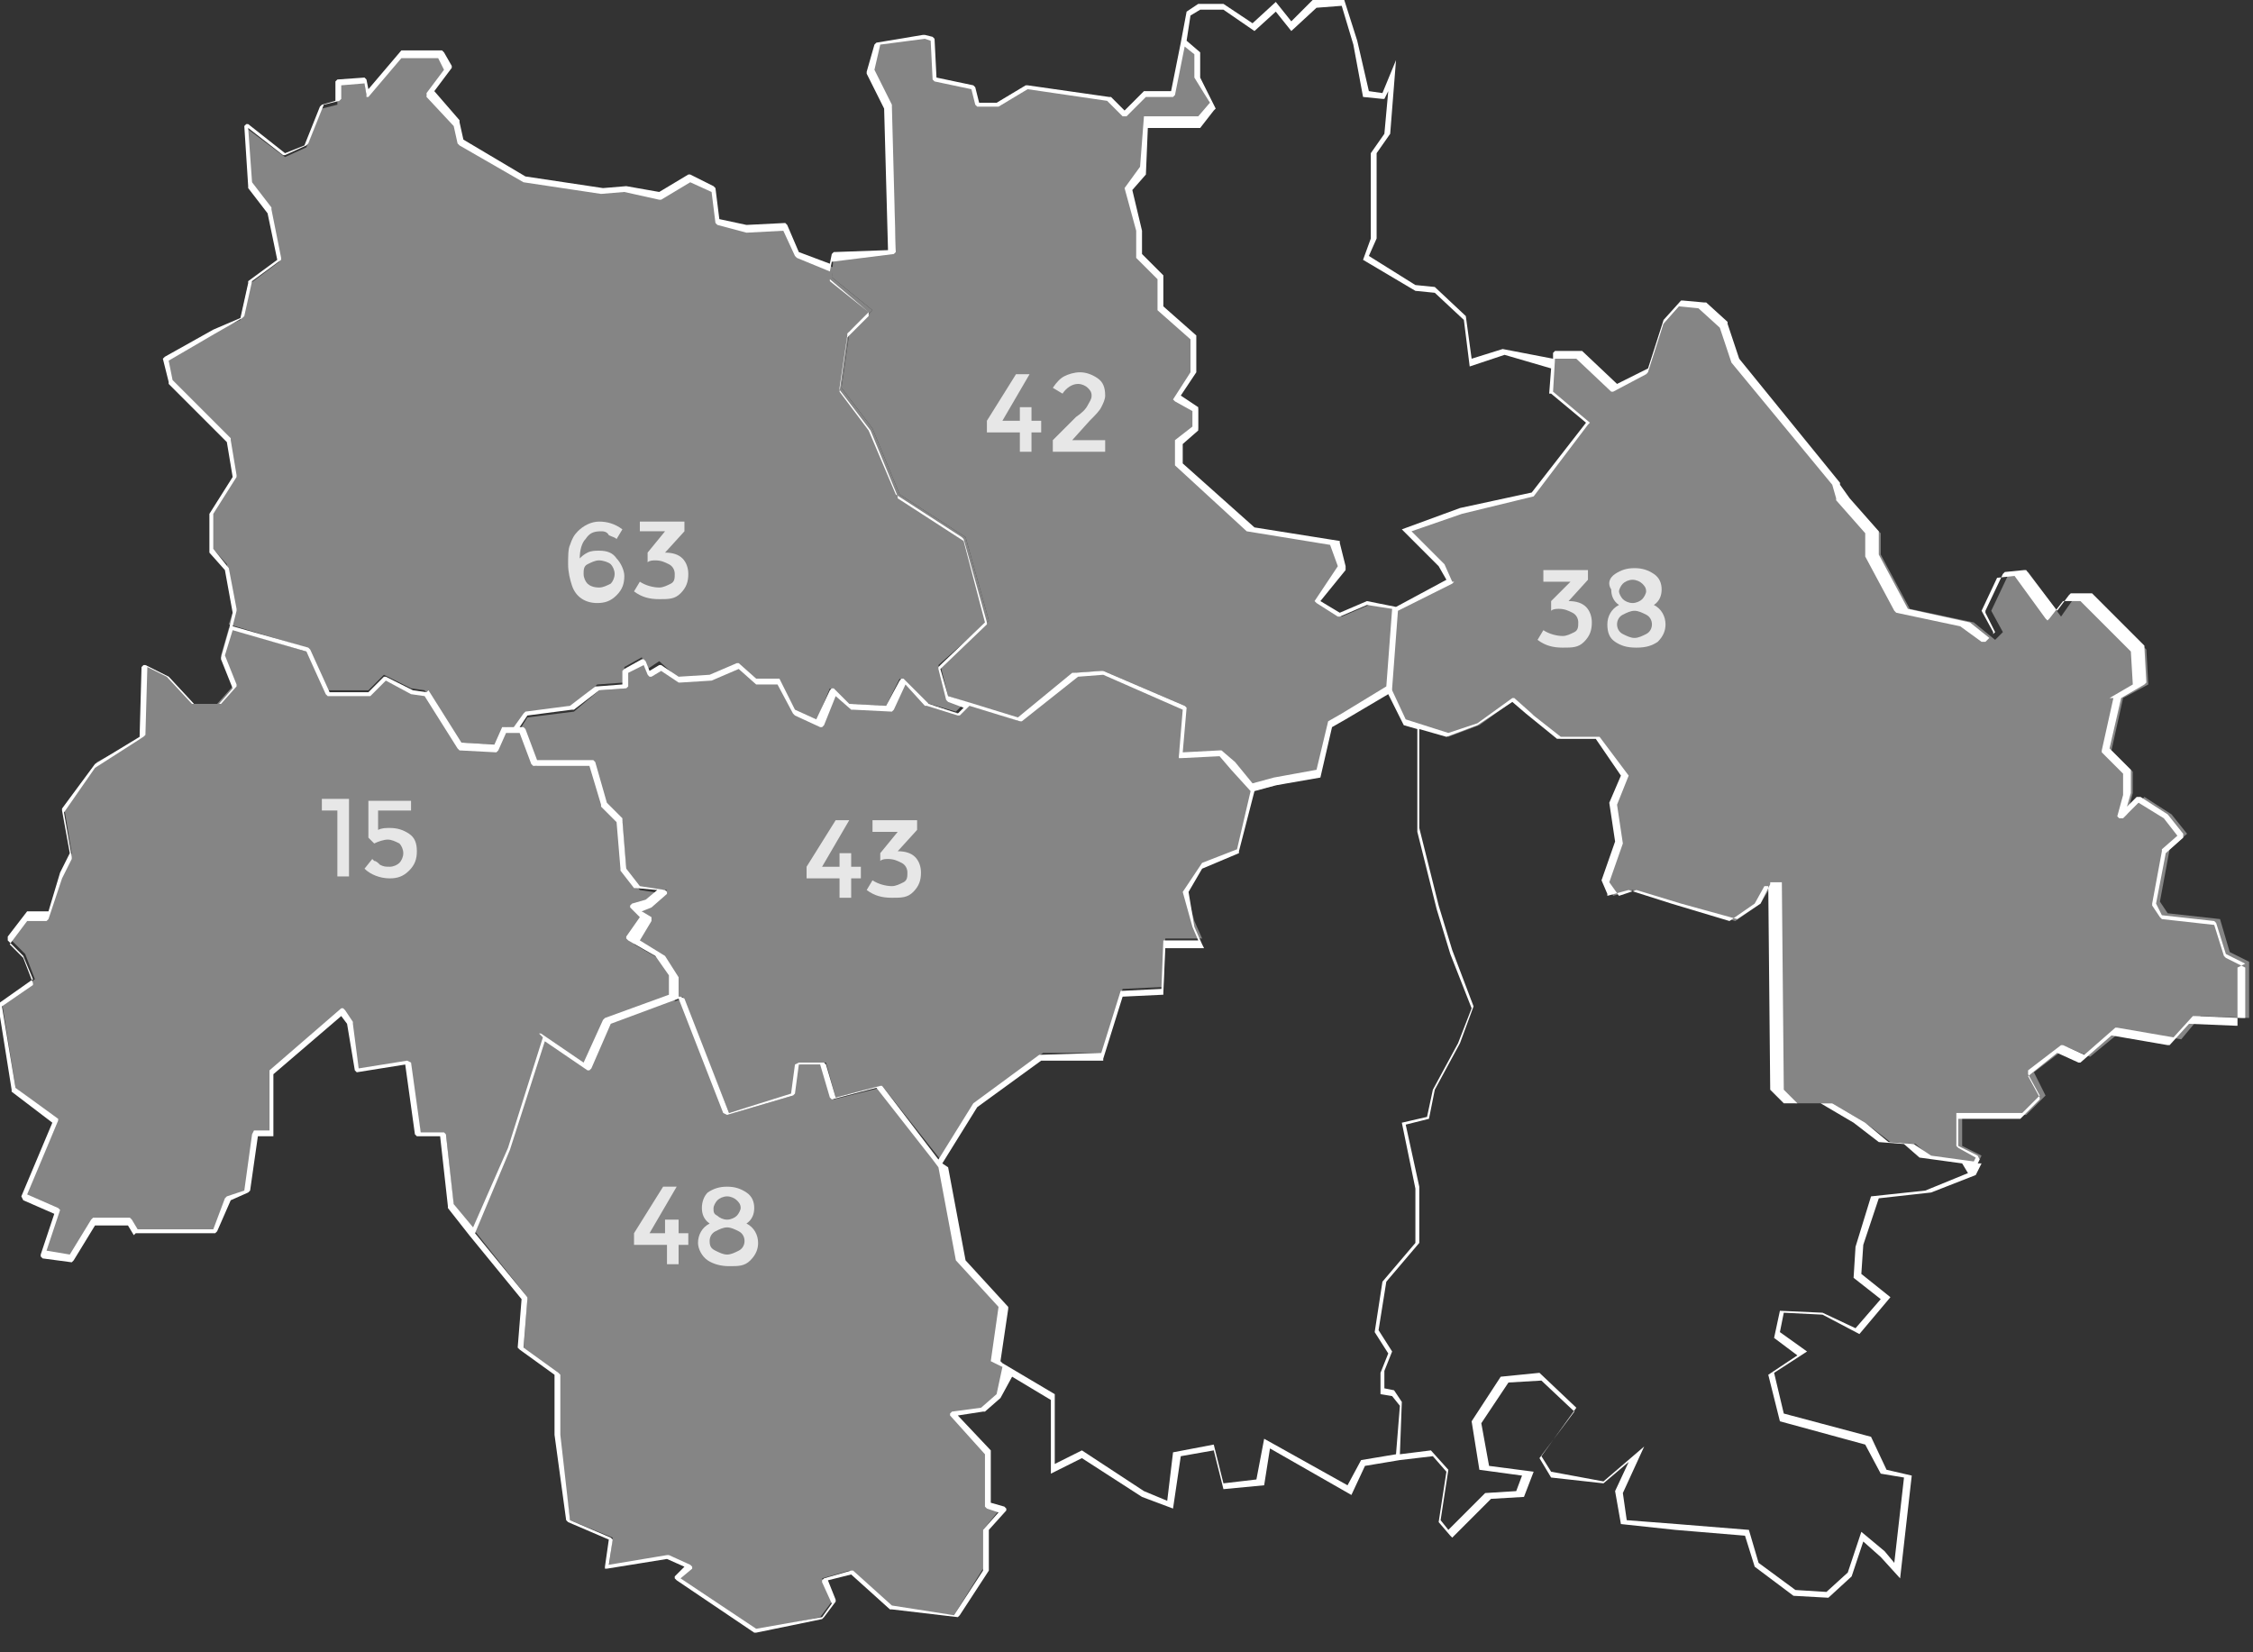 <svg xmlns="http://www.w3.org/2000/svg" xmlns:xlink="http://www.w3.org/1999/xlink" x="0px" y="0px" viewBox="0 0 116.2 85.2" style="enable-background:new 0 0 116.2 85.2;" xml:space="preserve">
<rect x="0" y="0" width="116.2" height="85.2" fill="#333333" stroke="none"/>
<style type="text/css">
	.st0{display:none;}
	.st1{display:inline;fill:#A6DBF8;}
	.st2{opacity:0.5;fill:none;enable-background:new    ;}
	.st3{opacity:0.4;}
	.st4{fill:#FFFFFF;}
	.st5{opacity:0.8;}
	.st6{display:inline;}
	.st7{fill:#17506D;}
	.st8{fill:#9ADBE2;}
	.st9{fill:#FFFFFF;stroke:#E3F7FF;stroke-width:0.1;stroke-miterlimit:10;}
	.st10{fill:#077DC1;}
</style>
<g id="Calque_9_1_" class="st0">
	<rect x="-4.9" y="-27.8" class="st1" width="144" height="135.1"></rect>
</g>
<g id="Calque_1">
	
		<g xmlns:cc="http://creativecommons.org/ns#" xmlns:dc="http://purl.org/dc/elements/1.1/" xmlns:inkscape="http://www.inkscape.org/namespaces/inkscape" xmlns:rdf="http://www.w3.org/1999/02/22-rdf-syntax-ns#" xmlns:sodipodi="http://sodipodi.sourceforge.net/DTD/sodipodi-0.dtd" xmlns:svg="http://www.w3.org/2000/svg" id="Fond">
		<defs>
			
				
		</defs>
		
			
	</g>
	<g id="limite">
		<path id="path2727" class="st2" d="M69.2,0.1l-1.4,0.1l-1.2,1.2l-0.8-1l-1.2,1l-1.6-1h-1.3l-0.5,0.4L61,2.2l0.7,0.6V4l0.9,1.4    l-0.7,0.9h-2.7L59,8.9l-0.9,0.9l0.6,2.1v1.3l1.1,1.1v1.6l1.7,1.6v1.8l-0.8,1.3l1,0.6v1l-0.9,0.7v1.1l3.7,3.4L69,28l0.4,1.3L68,31    l1.1,0.7l1.4-0.6l1.5,0.2l2.7-1.4l-0.4-0.9l-1.8-1.8l2.8-1l3.7-0.9l2.8-3.7L80,20.2l0.1-1.4l-2.7-0.8l-1.7,0.6l-0.3-2.3L73.9,15    l-1-0.1l-2.5-1.5l0.4-1V7.9l0.7-1l0.3-3.1l-0.4,1l-0.9-0.1l-0.5-2.6L69.2,0.1z"></path>
		<path id="path2731" class="st2" d="M71.6,35.6l-3,1.8L68,40l-2.3,0.4l-1.2,0.3l0,0.1l-0.8,3.1l-1.8,0.8L61.2,46l0.5,1.7l0.4,0.9    h-1.9L60,51.1l-2.1,0.1l-1,3.3h-3.1L50.3,57l-1.9,3l0.3,0.4l0.9,4.8l2.2,2.4l-0.4,2.8l2.8,1.7v3.7l1.5-0.8l3.1,2l1.5,0.5l0.4-2.6    l1.9-0.4l0.5,2l1.9-0.2l0.4-2l4.2,2.4l0.7-1.4l1.8-0.3l0.1-2.8l-0.4-0.6l-0.6-0.1v-1l0.4-1L71,68.5l0.4-2.5l1.7-2v-2.8l-0.7-3.3    l1.3-0.3l0.3-1.4l1.3-2.4l0.7-1.8l-1.1-2.8l-0.7-2.3l-1-4v-5.3l-0.7-0.2L71.6,35.6z"></path>
		<path id="path2733" class="st2" d="M78.1,36.1l-1.8,1.3L74.7,38l-1.6-0.5v5.3l1,4l0.7,2.3l1.1,2.8l-0.7,1.8l-1.3,2.4l-0.3,1.4    l-1.3,0.3l0.7,3.3V64l-1.7,2L71,68.5l0.7,1.1l-0.4,1v1l0.6,0.1l0.4,0.6l-0.1,2.8l1.7-0.3l0.8,0.9l-0.4,2.6l0.5,0.6l1.9-2l1.7-0.1    l0.4-1l-2.2-0.3l-0.4-2.3l1.4-2.2l1.8-0.1l1.8,1.7l-1.8,2.5L80,76l2.6,0.3l1.7-1.4l-0.9,2l0.3,1.6l2.7,0.3l3.7,0.3l0.5,1.7l2,1.4    l1.7,0.1l1.2-1l0.7-2l1,0.9l0.8,0.9l0.5-4.8l-1.3-0.3l-0.8-1.7L91.9,73l-0.5-2.2l1.6-1l-1.3-0.9l0.3-1.2l2.1,0.1l1.8,0.9l1.4-1.7    l-1.4-1.2l0.1-1.6l0.8-2.5l2.7-0.3l2.2-0.9l0.2-0.5l-2.4-0.3l-0.8-0.7L97.4,59l-1.3-1l-1.7-1h-1.9l-0.7-0.7l-0.1-10.6h-0.4l-0.6,1    l-1.3,0.9l-3-0.9l-2.3-0.7l-1,0.3l-0.3-0.7l0.7-2l-0.3-2l0.6-1.4l-1.4-2h-2L78.1,36.1z"></path>
	</g>
	<g id="actif" class="st3">
		<path id="path2675" class="st4" d="M35.2,51.5l-3.7,1.3l-1,2.3l-2.3-1.6l-1.8,5.7l-1.9,4.3l2.7,3.4L27,69.6l1.8,1.3V74l0.6,4.4    l2.2,0.9l-0.2,1.5l3.1-0.5l1.1,0.5l-0.7,0.6l4,2.7l3.4-0.7l0.6-0.8l-0.5-1.2l1.4-0.4l2,1.9l3.4,0.4l1.5-2.4v-2l0.9-1.1L51,77.7    v-2.7l-1.9-2l1.5-0.3l0.8-0.7l0.6-1.3l-0.6-0.4l0.4-2.8l-2.2-2.4l-0.9-4.8l-3.3-4.2L43,56.7l-0.5-1.8h-1.3l-0.3,1.6l-3.4,1    L35.2,51.5z"></path>
		<path id="path2687" class="st4" d="M11.8,32.4l-0.4,1.4l0.6,1.6l-0.8,0.9H10l-1.3-1.4l-1.2-0.6l-0.1,3.7L5,39.3l-1.7,2.3l0.4,2.4    l-0.5,1l-0.7,2.1h-1l-1,1.3l0.8,0.8l0.5,1.3l-1.7,1.2l0.7,4.4L3,57.8l-1.7,3.9L3,62.4l-0.7,2.2l1.5,0.2L4.8,63h1.9L7,63.5h4.1    l0.7-1.7l0.9-0.4l0.4-2.9H14v-3.1l3.7-3.2l0.4,0.6l0.4,2.4l2.6-0.4l0.6,3.7h1.3l0.4,3.7l1.1,1.4l1.9-4.3l1.8-5.7l2.3,1.6l1-2.3    l3.3-1.2v-1.1l-0.7-1.1l-1.4-0.8l0.7-1.1l-0.6-0.6l0.7-0.2l0.8-0.7L33,45.9l-0.7-0.9L32,42.4l-0.8-0.8l-0.6-2.1h-3L27,37.8    l-0.9-0.1l-0.5,0.9l-1.9-0.1L22,35.8l-0.7-0.1L19.8,35L19,35.8h-2.1l-1.1-2.2L11.8,32.4z"></path>
		<path id="path2689" class="st4" d="M33.2,34.2l-0.9,0.5v0.8l-1.4,0.1l-1.3,1.1L27.2,37l-0.5,0.8l0.4,0l0.6,1.7h3l0.6,2.1l0.8,0.8    l0.2,2.5l0.7,0.9l1.4,0.1l-0.8,0.7l-0.7,0.2l0.6,0.6l-0.7,1.1l1.4,0.8l0.7,1.1v1.1l0.3-0.1l2.4,6l3.4-1l0.3-1.6h1.3l0.5,1.8    l2.4-0.6l3,3.8l1.9-3l3.4-2.5h3.1l1-3.3l2.1-0.1l0.1-2.5h1.9l-0.4-0.9L61.2,46l0.8-1.3l1.8-0.8l0.8-3.1l-1.7-2L60.8,39l0.3-2.5    l-4.2-1.8l-1.4,0.1l-2.9,2.4l-2.6-0.9l-0.5,0.5l-1.7-0.5l-1.2-1.2l-0.7,1.4l-2-0.1l-0.9-0.8l-0.7,1.7l-1.3-0.6L40,35.1H39L38,34.3    l-1.4,0.6L35,35L34,34.4l-0.6,0.4L33.2,34.2z"></path>
		<path id="puy-de-dome" class="st4" d="M20.7,2.9l-1.8,2l-0.1-0.7l-1.4,0.1v1.1l-0.8,0.2l-0.8,2l-1.1,0.5l-2-1.5l0.2,3.1l1,1.3    l0.5,2.5l-1.6,1.2l-0.4,1.8L11,17.1l-2.5,1.4l0.3,1.2l3,3l0.3,1.8l-1.2,1.9v1.8l0.8,0.9l0.4,2.2l-0.3,0.9l4,1.2l1.1,2.2H19    l0.8-0.8l1.4,0.7l0.7,0.1l1.8,2.7l1.9,0.1l0.5-0.9l0.5,0.1l0.5-0.8l2.4-0.4l1.3-1.1l1.4-0.1v-0.8l0.9-0.5l0.3,0.6l0.6-0.4L35,35    l1.7-0.1l1.4-0.6l0.9,0.8H40l0.8,1.5l1.3,0.6l0.7-1.7l0.9,0.8l2,0.1l0.7-1.4l1.2,1.2l1.7,0.5l0.5-0.5l-1-0.3l-0.4-1.6L51,32    l-1.2-4.3l-3.4-2.2L45,22.1L43.4,20l0.4-2.9L45,16l-2.1-1.7l0.1-0.5L41.1,13l-0.6-1.4l-2,0.1L37,11.4l-0.2-1.6l-1.2-0.6L34,10.1    l-1.8-0.4l-1.2,0.1l-4-0.6l-3.3-1.9l-0.3-0.9l-1.4-1.5L23,3.6l-0.4-0.7L20.7,2.9L20.7,2.9z"></path>
		<path id="path2721" class="st4" d="M86.7,15.7l-0.9,1L85,19.2l-1.7,0.9l-1.8-1.7h-1.3L80,20.2l1.9,1.6l-2.8,3.7l-3.7,0.9l-2.8,1    l1.8,1.8l0.4,0.9L72,31.5l-0.3,4.1l-0.1,0l0.8,1.7l2.3,0.7l1.6-0.6l1.8-1.3l2.4,2h2l1.4,2l-0.6,1.4l0.3,2l-0.7,2l0.3,0.7l1-0.3    l2.3,0.7l3,0.9l1.3-0.9l0.6-1h0.4l0.1,10.6l0.7,0.7h1.9l1.7,1l1.3,1l1.3,0.1l0.8,0.7l2.4,0.3l0.2-0.4l-1-0.5v-1.6h3.3l1-1    l-0.6-1.2l1.7-1.3l1.2,0.5l1.7-1.4l3,0.5l1-1.2l2.5,0.1v-2.9l-1-0.5l-0.5-1.7l-2.7-0.3l-0.4-0.6l0.5-2.7l0.9-0.8l-0.8-1l-1.4-0.9    l-0.9,0.9l0.3-1.1v-1.1l-1.1-1.1l0.6-2.7l1.3-0.7l-0.1-1.8l-2.7-2.7h-1l-0.7,1l-1.7-2.3l-1,0.1l-0.9,1.9l0.6,1.1l-0.4,0.4    l-1.1-0.9l-3.3-0.7l-1.5-2.8v-1.1L95,25.8L94.8,25l-5.2-6.4L89,16.8l-1.1-1L86.7,15.7z"></path>
		<path id="path2725" class="st4" d="M47.7,1.9l-2.4,0.4L45,3.7l0.9,1.8l0.3,7.4L43,13.1l-0.1,1.2L45,16l-1.2,1.2L43.4,20l1.6,2.1    l1.4,3.4l3.4,2.2L51,32l-2.5,2.3l0.4,1.6l3.7,1.2l2.9-2.4l1.4-0.1l4.2,1.8L60.8,39l2.1-0.1l1.7,1.9l1.2-0.3L68,40l0.6-2.6l3.1-1.8    l0.3-4.1l0.1-0.1l-1.5-0.2l-1.4,0.6L68,31l1.4-1.7L69,28l-4.4-0.7l-3.7-3.4v-1.1l0.9-0.7v-1l-1-0.6l0.8-1.3v-1.8l-1.7-1.6v-1.6    l-1.1-1.1v-1.3l-0.6-2.1L59,8.9l0.1-2.5h2.7l0.7-0.9L61.7,4V2.8L61,2.2l-0.5,2.7h-1.4l-1,1l-0.8-0.8l-4.2-0.6l-1.6,0.9h-1    l-0.3-0.9l-2-0.4L48.1,2L47.7,1.9z"></path>
	</g>
	<g id="Calque_2_1_">
	</g>
	<g id="Calque_8">
	</g>
</g>
<g id="contour">
	<path class="st4" d="M115.8,49.7l-1-0.5l-0.5-1.6l-0.1-0.1l-2.7-0.3l-0.3-0.6l0.5-2.6l0.9-0.8l0-0.2l-0.8-1l0,0l-1.4-0.9l-0.2,0   l-0.5,0.5l0.2-0.7l0,0v-1.1l0-0.1l-1.1-1.1l0.6-2.6l1.2-0.7l0.1-0.1l-0.1-1.8l0-0.1l-2.7-2.7l-0.1,0h-1l-0.1,0.1l-0.6,0.8l-1.6-2.1   l-0.1,0l-1,0.1l-0.1,0.1l-0.9,1.9l0,0.1l0.5,1l-0.3,0.3l-1-0.8l0,0l-3.2-0.7l-1.5-2.8v-1.1l0-0.1l-1.5-1.7L94.9,25l0-0.1l-5.2-6.4   l-0.6-1.8l0-0.1l-1.1-1l-0.1,0l-1.1-0.1l-0.1,0l-0.9,1l0,0l-0.8,2.5l-1.6,0.8l-1.8-1.7l-0.1,0h-1.3l-0.1,0.1l0,0.3L77.5,18   l-1.6,0.5l-0.3-2.2L74,14.8l-1-0.1l-2.4-1.5l0.4-0.9l0,0V7.9l0.7-1L72,3.1l-0.7,1.7l-0.7-0.1L70,2.1l-0.7-2.2l-0.1,0l-1.5,0.1   l-1.1,1.1l-0.8-1l-1.2,1.1l-1.5-1h-1.3h0l-0.6,0.4l0,0l-0.3,1.6l0,0l-0.5,2.5h-1.3l-0.1,0l-1,1L57.3,5l-0.1,0l-4.2-0.6l-0.1,0   l-1.5,0.9h-0.9l-0.2-0.8l-0.1-0.1L48.3,4l-0.1-2l-0.1-0.1l-0.4-0.1l-0.1,0l-2.4,0.4l-0.1,0.1l-0.4,1.4l0,0.1l0.9,1.8l0.2,7.3L43,13   l-0.1,0.1l-0.1,0.5l-1.6-0.6l-0.6-1.4l-0.1-0.1l-2,0.1l-1.4-0.3l-0.2-1.6l-0.1-0.1L35.6,9l-0.1,0L34,9.9l-1.7-0.3l0,0l-1.2,0.1   l-4-0.6l-3.2-1.9l-0.2-0.9l0-0.1l-1.3-1.5l0.9-1.2l0-0.1l-0.4-0.7l-0.1-0.1h-2v0l-0.1,0L19,4.6l-0.1-0.5L18.8,4l-1.4,0.1l-0.1,0.1   v1l-0.7,0.2l-0.1,0.1l-0.8,2l-1,0.4l-1.9-1.5l-0.1,0l-0.1,0.1l0.2,3.1l0,0.1l1,1.3l0.5,2.4l-1.5,1.1l0,0.1l-0.4,1.8L11,17l0,0   l-2.5,1.4l-0.1,0.1l0.3,1.2l0,0.1l3,3l0.3,1.8l-1.2,1.9l0,0.1v1.8l0,0.1l0.8,0.9l0.4,2.2l-0.2,0.9l0,0l0,0l-0.4,1.4l0,0.1l0.6,1.5   l-0.7,0.8H10l-1.3-1.4l0,0l-1.2-0.6l-0.1,0l-0.1,0.1l-0.1,3.6l-2.3,1.4l0,0l-1.7,2.3l0,0.1L3.6,44l-0.5,1l0,0l-0.6,2h-1l-0.1,0   l-1,1.3l0,0.2l0.8,0.8l0.5,1.2L0,51.7l-0.1,0.1l0.7,4.4l0,0.1l2.1,1.6l-1.6,3.8l0.1,0.2l1.6,0.7l-0.7,2.1l0,0.1l0.1,0.1l1.5,0.2   l0.1-0.1l1.1-1.8h1.7l0.3,0.5L7,63.6h4.1l0.1-0.1l0.7-1.6l0.9-0.4l0.1-0.1l0.4-2.8H14l0.1,0l0-0.1v-3.1l3.5-3l0.3,0.4l0.4,2.4   l0.1,0.1l2.5-0.4l0.5,3.6l0.1,0.1h1.2l0.4,3.6l0,0.1l1.1,1.4l0,0l0,0l2.7,3.3l-0.2,2.5l0.1,0.1l1.8,1.3V74l0,0l0.6,4.4l0.1,0.1   l2.1,0.9l-0.2,1.4l0,0.1l0.1,0l3.1-0.5l0.9,0.4l-0.5,0.5l0,0.1l0.1,0.1l4,2.7l0.1,0l3.4-0.7l0.1-0.1l0.6-0.8l0-0.1l-0.4-1l1.2-0.3   l2,1.8l0.1,0l3.4,0.4l0.1-0.1L51,81l0-0.1v-2l0.9-1l0-0.1l-0.1-0.1l-0.7-0.2v-2.6l0-0.1L49.4,73l1.3-0.2l0.1,0l0.8-0.7l0,0l0.6-1.1   l2,1.2v3.8l1.6-0.8l3.1,2l1.6,0.6l0.4-2.7l1.7-0.3l0.5,2l2.1-0.2l0.3-1.9l4.2,2.4l0.7-1.5l1.8-0.3l1.7-0.2l0.7,0.8l-0.4,2.6   l0.6,0.7l0.1,0.1l2-2l1.7-0.1l0.5-1.3l-2.3-0.3l-0.4-2.2l1.4-2.1l1.7-0.1l1.7,1.6l-1.8,2.4l0.6,1l2.7,0.3l1.3-1.1l-0.7,1.5l0.3,1.7   l2.8,0.3l3.6,0.3l0.5,1.6l2,1.5l1.8,0.1l1.2-1.1l0.6-1.8l0.9,0.8l1,1.1l0.6-5.3l-1.3-0.3l-0.8-1.7L92,72.9l-0.5-2.1l1.7-1.1l-1.4-1   l0.2-1l2,0.1l1.9,1l1.6-1.9l-1.5-1.2l0.1-1.5l0.8-2.4l2.7-0.3l2.3-0.9l0.3-0.6L102,60l0,0l0.1-0.2l-0.1-0.2l-1-0.5v-1.4h3.1l0.1,0   l1-1l0-0.1l-0.6-1.1l1.5-1.2l1.1,0.5l0.1,0l1.6-1.4l2.9,0.5l0.1,0l1-1.1l2.4,0.1l0.1,0l0-0.1v-2.9L115.8,49.7z M61.4,0.8l0.5-0.3   h1.2l1.6,1.1l1.1-1l0.8,1l1.3-1.2l1.3-0.1l0.6,2l0.5,2.7l1,0.1l0.1,0l0.2-0.4l-0.2,2.2l-0.7,1v4.4l-0.4,1.1l2.7,1.6l1,0.1l1.5,1.4   l0.3,2.4l1.8-0.6L80,19l-0.1,1.3l0.1,0l0,0l0,0l1.8,1.5l0,0L79,25.4l-3.7,0.8l-3,1.1l0.1,0.1l0,0l0,0l1.8,1.8l0.4,0.7L72,31.3   L70.5,31l-1.4,0.6l-1-0.6l0,0l1.3-1.6l0,0l0,0l0-0.1l0-0.1l0,0l0,0L69.1,28l0,0l0,0l0-0.1l-4.4-0.7L61,23.9v-1l0.8-0.7l0,0l0,0   v-0.1v0l0,0v-1l0,0v0v0V21l-0.9-0.6l0.8-1.2l0,0l0,0v0l0,0l0,0v-1.8l0,0l0,0v-0.1L60,15.8v-1.5l0,0v0v-0.1l-1.1-1.1v-1.2l0,0v0l0,0   l0,0l-0.5-2.1L59.1,9l0,0l0,0l0,0l0,0l0,0l0.1-2.4h2.6l0,0h0h0.1l0,0l0,0l0,0l0.7-0.9l0,0l0,0l0.1-0.1L61.9,4V2.8l0,0v0V2.7   l-0.7-0.6L61.4,0.8z M46.1,13.1l0.1-0.1L46,5.5l0-0.1l-0.9-1.8l0.3-1.3L47.7,2L48,2.1l0.1,2l0.1,0.1l1.9,0.4l0.2,0.8l0.1,0.1h1   l0.1,0l1.5-0.9l4.1,0.6L57.9,6l0.1,0l0.1,0l1-1h1.4l0.1-0.1l0.5-2.5l0.5,0.4v0V4v0l0,0l0,0l0,0l0.8,1.3l-0.6,0.7h-2.8l-0.2,2.6   L58,9.7l0.6,2.2v1.3v0.1l0,0l0,0l1.1,1.1v1.6l0,0l0,0l0,0l1.7,1.5v1.7l-0.9,1.4l0.1,0.1l0,0l0.9,0.5v0V22l-0.9,0.7v1.2V24l0,0l0,0   l0,0l3.7,3.4l0,0l0,0l0,0l0,0h0l0,0l4.3,0.7l0.4,1.1L67.8,31l0.1,0.1l0,0l1.1,0.7l0,0h0l0,0l0.1,0l0,0l1.4-0.6l1.3,0.2l-0.3,4l0,0   l0,0l0,0l0,0l0,0l-2.3,1.4l0,0l-0.7,0.4l0,0l0,0l0,0l0,0l0,0l0,0l-0.6,2.5l-2.2,0.4l0,0l-1.1,0.3l-0.9-1.1L63,38.7l-0.1,0l-1.9,0.1   l0.2-2.3l-0.1-0.1l-4.2-1.8l-0.1,0l-1.4,0.1l-0.1,0l0,0l0,0L52.5,37l-2.6-0.8l0,0l-1-0.3l-0.4-1.4l2.4-2.3l0,0l0,0l0-0.1l-1.2-4.3   l-0.1-0.1l-3.4-2.2l-1.4-3.3l0,0l-1.5-2l0.4-2.8l1.1-1.1l0,0l0,0l0-0.1l0-0.1l-2-1.7l0,0l0-0.4l0,0l0.1-0.5L46.1,13.1z M53.6,54.4   l-3.4,2.5l0,0l0,0l0,0l-1.8,2.9L45.5,56l-0.1,0l-2.3,0.6l-0.5-1.7l-0.1-0.1h-1.3L41,54.9l0,0l0,0l-0.2,1.5l-3.2,1l-2.3-5.9   l-0.2-0.1l-0.1,0v-0.9l0-0.1l-0.7-1.1l0,0l-1.3-0.8l0.6-1l0-0.2L33.1,47l0.5-0.2l0,0l0,0l0,0l0.8-0.7l0-0.1l-0.1-0.1L33,45.7   l-0.7-0.9l-0.2-2.5l0-0.1l-0.8-0.8l-0.6-2.1l-0.1-0.1h-2.9l-0.6-1.6l-0.1-0.1l-0.2,0l0,0l0.4-0.6l2.3-0.3l0,0l0,0l0.1,0l1.3-1   l1.4-0.1l0,0l0,0l0.1-0.1v-0.7l0.8-0.4l0.2,0.5l0.1,0.1l0.1,0l0.5-0.3l0.9,0.6l0.1,0l1.6-0.1l0,0l1.4-0.6l0.9,0.8l0.1,0h1l0.8,1.5   l0.1,0.1l1.3,0.6l0.1,0l0.1-0.1l0,0l0,0l0.6-1.5l0.8,0.7l0.1,0l2,0.1l0.1-0.1l0,0l0,0l0.6-1.3l1,1.1l0.1,0l1.6,0.5l0.1,0l0.5-0.5   l2.6,0.8l0.1,0l0,0l0,0l2.9-2.3l1.3-0.1l4.1,1.8l-0.2,2.4l0,0.1l0.1,0l2-0.1l0.6,0.7l1,1.1v0l-0.7,3l-1.8,0.7l0,0l0,0L61,46   l0.5,1.8l0.3,0.7h-1.8l0,0h0H60L59.9,51l0,0l-2,0.1l0,0h0l-0.1,0l-1,3.2L53.6,54.4L53.6,54.4L53.6,54.4L53.6,54.4L53.6,54.4   L53.6,54.4L53.6,54.4z M11.8,29.3L11.8,29.3L11,28.3v-1.8l1.2-1.9l0-0.1l-0.3-1.8l0-0.1l-3-3l-0.2-1l2.4-1.4l1.4-0.8l0.1-0.1   l0.4-1.8l1.5-1.1l0-0.1L14,10.8l0-0.1l-1-1.3l-0.2-2.8l1.8,1.4l0.1,0l1.1-0.5l0.1-0.1l0.8-2l0.8-0.2l0.1-0.1V4.4l1.2-0.1l0.1,0.6   L18.9,5l0.1,0l1.7-2h1.9l0.3,0.6L22,4.8l0,0.2l1.4,1.5l0.2,0.9l0.1,0.1L27,9.4l0,0l4,0.6l0,0l1.2-0.1l1.8,0.4l0.1,0l1.5-0.9   l1.1,0.5l0.2,1.6l0.1,0.1l1.5,0.4l0,0l1.9-0.1l0.6,1.3l0.1,0.1l1.7,0.7l0,0.3l0,0.1l0,0.1l2,1.6l-1.1,1.1l0,0l0,0l0,0.1L43.3,20   l0,0.1l1.6,2.1l1.4,3.4l0,0.1l3.4,2.2l1.1,4.2l-2.4,2.3l0,0l0,0l0,0.1l0.4,1.6l0.1,0.1l0.8,0.3l-0.3,0.3l-1.5-0.5L46.6,35l-0.1,0   l-0.1,0.1l0,0l0,0l-0.7,1.3l-1.9-0.1L43,35.5l-0.1,0l-0.1,0.1l0,0l0,0l-0.7,1.5L41,36.6L40.2,35L40,35h-1l-0.9-0.8l-0.1,0l-1.4,0.6   L35,34.9l-0.9-0.6l-0.1,0l-0.5,0.3l-0.2-0.5l-0.1-0.1l-0.1,0l-0.9,0.5l0,0l0,0l-0.1,0.1v0.7l-1.3,0.1l-0.1,0l0,0l0,0l-1.3,1   l-2.3,0.3l0,0l0,0l-0.1,0.1l-0.5,0.7l-0.3,0l-0.1,0l0,0l0,0l-0.1,0l-0.1,0l0,0l0,0l-0.4,0.9l-1.7-0.1l-1.7-2.7L22,35.7l-0.7-0.1   l-1.4-0.7l-0.1,0L19,35.7h-2l-1-2.2l-0.1-0.1L12,32.3l0.2-0.8l0-0.1L11.8,29.3z M23,58.5l-0.1-0.1h-1.2l-0.5-3.6L21,54.7l-2.5,0.4   l-0.3-2.3l0-0.1l-0.4-0.6l-0.1-0.1l-0.1,0l-3.7,3.2l0,0.1v3h-0.8L13,58.5l-0.4,2.9l-0.9,0.3l-0.1,0.1L11,63.4H7.1l-0.3-0.5   l-0.1-0.1H4.8l-0.1,0.1l-1.1,1.8l-1.2-0.2l0.7-2.1L3,62.3l-1.6-0.7l1.6-3.8l0-0.1l-2.2-1.6l-0.7-4.2l1.6-1.1l0-0.1l-0.5-1.3l0,0   l-0.7-0.7l0.9-1.2l1,0l0.1-0.1l0.7-2.1l0.5-1l0-0.1l-0.4-2.3l1.6-2.3L7.4,38l0.1-0.1l0.1-3.5l1,0.5l1.3,1.4l0.1,0h1.3l0.1,0   l0.8-0.9l0-0.1l-0.6-1.5l0.4-1.3l3.8,1.1l1,2.2l0.1,0.1H19l0.1,0l0.8-0.8l1.3,0.7l0,0l0.7,0.1l1.7,2.7l0.1,0.1l1.9,0.1l0.1-0.1l0,0   l0,0l0.4-0.9l0,0l0.4,0l0,0l0,0l0.2,0l0.1,0l0.6,1.6l0.1,0.1h2.9l0.6,2l0,0.1l0.8,0.8l0.2,2.4l0,0.1l0.7,0.9l0.1,0l1.1,0.1   l-0.6,0.5l-0.7,0.2l0,0l0,0l-0.1,0.1l0,0.1l0.5,0.5l-0.7,1l0,0.1l0.1,0.1l1.4,0.8l0.7,1v1l-3.3,1.2l-0.1,0.1l-1,2.2l-2.2-1.5   l-0.1,0L28,53.5l-1.8,5.7l-1.8,4.1l-1-1.2L23,58.5z M51.4,71.9l-0.8,0.7l-1.5,0.2L49,72.9l0,0.1l1.8,2v2.7l0.1,0.1l0.6,0.2   l-0.8,0.9l0,0.1v2l-1.5,2.3L46,82.8L44,81l-0.1,0l-1.4,0.4l-0.1,0.1l0,0.1l0.5,1.1l-0.5,0.7L39,84l-3.9-2.6l0.6-0.5l0-0.1l-0.1-0.1   l-1.1-0.5l-0.1,0l-3,0.5l0.2-1.3l-0.1-0.1l-2.1-0.9L28.9,74v-3.1l-0.1-0.1l-1.8-1.3l0.2-2.5l0-0.1l-2.7-3.3l1.8-4.3l0,0l1.8-5.6   l2.2,1.5l0.1,0l0.1-0.1l1-2.3l3.5-1.3l2.3,5.9l0.2,0.1l3.4-1l0.1-0.1l0,0l0,0l0.2-1.5h1.1l0.5,1.7l0.1,0.1l2.3-0.6l2.9,3.7l0,0   l0.3,0.4l0.9,4.8l2.2,2.4l-0.4,2.8l0.2,0.1l0.4,0.2L51.4,71.9z M70.2,75.3l-0.7,1.3l-4.3-2.4l-0.4,2.1l-1.7,0.2l-0.5-2l-2.1,0.4   l-0.3,2.5L59,76.9l-3.2-2.1l-1.4,0.7v-3.6l-2.7-1.6l0,0l-0.1-0.1l0.4-2.7l0,0v0l0-0.1l0,0l0,0l0,0l-2.2-2.4l-0.9-4.8l0,0v0l0,0l0,0   l0,0l0,0L48.6,60l1.8-2.9l0,0l3.3-2.4h3.2l0-0.1l0,0l0,0l1-3.2l2.1-0.1l0-0.1l0,0l0.1-2.3h2l-0.1-0.2l0,0l-0.4-0.9L61.3,46l0.7-1.2   h0l1.9-0.8l0-0.1l0,0l0,0l0.8-3.1l0,0l0,0l0,0l1.1-0.3l2.3-0.4l0.6-2.6l0.7-0.4l0,0l2.2-1.3l0.8,1.6l0.7,0.2v5.3l1,4l0.7,2.3   l1.1,2.8l-0.7,1.8l-1.3,2.4l-0.3,1.4l-1.3,0.3l0.7,3.4v2.8l-1.7,2l-0.4,2.6l0.7,1.1l-0.4,1v1v0.1l0.6,0.1l0.4,0.5L72,75L70.2,75.3z    M101.5,60.5l-2.2,0.9l-2.8,0.3l-0.8,2.6l-0.1,1.6L97,67l-1.3,1.5L94,67.7l-2.2-0.1l-0.3,1.4l1.2,0.9l-1.5,1l0.6,2.4l4.4,1.2L97,76   l1.2,0.2l-0.5,4.4L97.2,80l0,0L96,79l-0.7,2.1l-1.1,1l-1.6-0.1l-1.9-1.4l-0.5-1.7l-3.7-0.3l-2.6-0.2l-0.2-1.4l1.1-2.4l-2.1,1.8   L80,75.9l-0.5-0.8l1.8-2.5l-1.9-1.8l-2,0.2l-1.5,2.3l0.4,2.5l2.2,0.3l-0.3,0.8L76.6,77l-1.9,1.9l-0.4-0.5l0.4-2.6l-0.9-1L72.2,75   l0.1-2.7l-0.4-0.6l0,0l-0.5-0.1v-0.9l0.4-1l-0.7-1.1l0.4-2.5l1.7-2v-2.9L72.5,58l1.2-0.3l0.3-1.5l1.3-2.4l0.7-1.9L74.9,49l-0.7-2.3   l-1-4v-5.1l1.4,0.4l1.6-0.6l1.8-1.2l0.7,0.6l1.6,1.3l0,0l0,0h2l0,0l1.3,1.9l-0.6,1.4l0,0l0,0l0,0l0,0l0,0l0.3,2l-0.7,2l0,0l0,0l0,0   l0,0v0l0,0l0.3,0.7l0,0l0,0l0,0.1l1.1-0.3l2.2,0.7l3,0.9l1.3-0.9l0.5-0.9h0.2l0.1,10.5l0,0l0,0l0,0l0,0l0.7,0.7l0,0l0,0h1.9l1.7,1   l1.3,1l0,0l0,0l0,0l1.3,0.1l0,0l0.8,0.7l0,0l0,0l0,0l2.2,0.3L101.5,60.5z M115.6,52.5l-2.4-0.1l-0.1,0l-1,1.1l-2.9-0.5l-0.1,0   l-1.6,1.4l-1.1-0.5l-0.1,0l-1.7,1.3l0,0.2l0.6,1.1l-0.9,0.9H101l-0.1,0l0,0.1v1.6l0.1,0.1l0.9,0.5l-0.1,0.2l-2.2-0.3l0,0L98.7,59   l0,0h0l0,0l-1.3-0.1l0,0l-1.2-1l0,0l0,0l0,0l-1.7-1l0,0l0,0h0l0,0h-1.8L92,56.2l-0.1-10.7h-0.1l0,0l0,0h-0.4l0,0l0,0h-0.1l0,0.1   l0,0l0,0l-0.5,1l-1.2,0.8l-2.9-0.8l-2.3-0.7l0,0l0,0l0,0l0,0l-0.9,0.3l0,0L83,45.5l0.7-2l-0.3-2l0.6-1.5L82.5,38h-0.1h0l0,0h-1.9   l-1.4-1.1L79,36.8L78.1,36h0L78.1,36L78,36h0l0,0l-1.8,1.3l-1.5,0.5l-2.2-0.7l-0.7-1.5l0-0.1l0,0l0.3-4l2.8-1.4l0,0l0,0l0.1-0.1   L74.9,30l0,0l-0.4-0.9l0,0l0,0l-1.7-1.7l0,0l2.6-0.9l3.7-0.9l0,0l0,0l0,0l0,0l0,0l2.8-3.7l0,0l0,0l0.1-0.1l-1.9-1.6l0.1-1.7h1.1   l1.8,1.7l0.1,0l1.7-0.9l0.1-0.1l0.8-2.5l0.8-0.9l1,0.1l1.1,1l0.6,1.8l0,0l5.2,6.3l0.2,0.7l0,0.1l1.5,1.7v1.1l0,0.1l1.5,2.8l0.1,0.1   l3.3,0.7l1.1,0.8l0.2,0l0.4-0.4l0-0.1l-0.6-1.1l0.8-1.7l0.9-0.1l1.6,2.2l0.1,0.1l0.1-0.1l0.7-0.9h0.9l2.6,2.6l0.1,1.7l-1.2,0.7   L109,36l-0.6,2.7l0,0.1l1.1,1.1v1.1l-0.3,1.1l0.1,0.1l0.2,0l0.8-0.8l1.3,0.8l0.7,0.9l-0.8,0.7l0,0.1l-0.5,2.7l0,0.1l0.4,0.6   l0.1,0.1l2.7,0.3l0.5,1.6l0.1,0.1l1,0.5V52.5z"></path>
</g>
<g id="Calque_6">
	<g class="st5">
		<path class="st4" d="M31,27.4c-0.4,0-0.6,0.1-0.8,0.4c-0.2,0.2-0.3,0.6-0.3,1c0.1-0.1,0.2-0.2,0.4-0.3s0.4-0.1,0.6-0.1    c0.4,0,0.7,0.1,0.9,0.4c0.2,0.2,0.4,0.6,0.4,0.9c0,0.4-0.1,0.7-0.4,1s-0.6,0.4-1,0.4c-0.6,0-1.1-0.3-1.3-0.9    c-0.1-0.3-0.2-0.7-0.2-1.1s0-0.8,0.1-1c0.1-0.3,0.2-0.5,0.4-0.7c0.3-0.3,0.7-0.5,1.1-0.5s0.8,0.1,1.2,0.4l-0.3,0.5    c-0.1-0.1-0.2-0.1-0.4-0.2C31.3,27.4,31.1,27.4,31,27.4z M30.9,28.9c-0.2,0-0.4,0.1-0.6,0.2c-0.2,0.1-0.2,0.3-0.2,0.5    c0,0.2,0.1,0.4,0.2,0.5c0.1,0.1,0.3,0.2,0.6,0.2c0.2,0,0.4-0.1,0.6-0.2c0.1-0.1,0.2-0.3,0.2-0.5c0-0.2-0.1-0.4-0.2-0.5    S31.1,28.9,30.9,28.9z"></path>
		<path class="st4" d="M33,27.5v-0.6h2.3v0.5l-1,1.1c0.4,0,0.7,0.1,0.9,0.3c0.2,0.2,0.3,0.5,0.3,0.8c0,0.4-0.1,0.7-0.4,1    s-0.6,0.3-1.1,0.3s-0.9-0.1-1.3-0.4L33,30c0.3,0.2,0.7,0.3,1,0.3c0.2,0,0.4-0.1,0.6-0.2c0.2-0.1,0.2-0.3,0.2-0.5    c0-0.2-0.1-0.4-0.3-0.5c-0.2-0.1-0.4-0.2-0.7-0.2c-0.1,0-0.3,0-0.4,0.1v-0.5l0.9-1.1H33z"></path>
	</g>
	<g class="st5">
		<path class="st4" d="M52.6,21.8V21h0.6v0.7h0.5v0.6h-0.5v1h-0.6v-1h-1.7v-0.6l1.5-2.4h0.7l-1.4,2.4H52.6z"></path>
		<path class="st4" d="M56.1,20.9c0.1-0.2,0.2-0.3,0.2-0.5s-0.1-0.3-0.2-0.4c-0.1-0.1-0.3-0.2-0.5-0.2c-0.3,0-0.6,0.2-0.8,0.5    l-0.5-0.3c0.2-0.3,0.4-0.5,0.6-0.6c0.2-0.1,0.5-0.2,0.8-0.2c0.3,0,0.6,0.1,0.9,0.3c0.3,0.2,0.4,0.5,0.4,0.9c0,0.2-0.1,0.4-0.2,0.6    c-0.1,0.2-0.3,0.4-0.6,0.7l-0.9,1H57v0.6h-2.7v-0.6l1.2-1.2C55.8,21.3,56,21.1,56.1,20.9z"></path>
	</g>
	<g class="st5">
		<path class="st4" d="M16.5,41.2h1.5v4h-0.6v-3.4h-0.8V41.2z"></path>
		<path class="st4" d="M21.2,41.2v0.6h-1.7v1c0.2-0.1,0.4-0.1,0.6-0.1c0.4,0,0.7,0.1,1,0.3c0.3,0.2,0.4,0.5,0.4,0.9s-0.1,0.7-0.4,1    c-0.3,0.3-0.6,0.4-1,0.4c-0.5,0-1-0.2-1.3-0.5l0.4-0.5c0,0,0.1,0.1,0.1,0.1c0.1,0,0.2,0.1,0.3,0.2c0.2,0.1,0.3,0.1,0.5,0.1    c0.2,0,0.4-0.1,0.5-0.2s0.2-0.3,0.2-0.5c0-0.2-0.1-0.4-0.2-0.5c-0.2-0.1-0.4-0.2-0.6-0.2s-0.5,0.1-0.7,0.2l-0.3-0.3v-1.9H21.2z"></path>
	</g>
	<g class="st5">
		<path class="st4" d="M43.3,44.7v-0.7h0.6v0.7h0.5v0.6h-0.5v1h-0.6v-1h-1.7v-0.6l1.5-2.4h0.7l-1.4,2.4H43.3z"></path>
		<path class="st4" d="M45,42.9v-0.6h2.3v0.5l-1,1.1c0.4,0,0.7,0.1,0.9,0.3c0.2,0.2,0.3,0.5,0.3,0.8c0,0.4-0.1,0.7-0.4,1    s-0.6,0.3-1.1,0.3s-0.9-0.1-1.3-0.4l0.3-0.5c0.3,0.2,0.7,0.3,1,0.3c0.2,0,0.4-0.1,0.6-0.2c0.2-0.1,0.2-0.3,0.2-0.5    s-0.1-0.4-0.3-0.5c-0.2-0.1-0.4-0.2-0.7-0.2c-0.1,0-0.3,0-0.4,0.1V44l0.9-1.1H45z"></path>
	</g>
	<g class="st5">
		<path class="st4" d="M79.6,30v-0.6h2.3v0.5l-1,1.1c0.4,0,0.7,0.1,0.9,0.3c0.2,0.2,0.3,0.5,0.3,0.8c0,0.4-0.1,0.7-0.4,1    s-0.6,0.3-1.1,0.3s-0.9-0.1-1.3-0.4l0.3-0.5c0.3,0.2,0.7,0.3,1,0.3c0.2,0,0.4-0.1,0.6-0.2c0.2-0.1,0.2-0.3,0.2-0.5    c0-0.2-0.1-0.4-0.3-0.5c-0.2-0.1-0.4-0.2-0.7-0.2c-0.1,0-0.3,0-0.4,0.1v-0.5L81,30H79.6z"></path>
		<path class="st4" d="M83.3,29.6c0.3-0.2,0.6-0.3,1-0.3s0.7,0.1,1,0.3c0.3,0.2,0.4,0.5,0.4,0.8c0,0.3-0.1,0.6-0.4,0.8    c0.4,0.2,0.6,0.6,0.6,1c0,0.3-0.1,0.6-0.4,0.9c-0.3,0.2-0.6,0.3-1.1,0.3s-0.8-0.1-1.1-0.3c-0.3-0.2-0.4-0.5-0.4-0.9    c0-0.4,0.2-0.8,0.6-1c-0.3-0.2-0.4-0.5-0.4-0.8C82.9,30.1,83,29.8,83.3,29.6z M83.7,32.7c0.2,0.1,0.4,0.2,0.6,0.2s0.4-0.1,0.6-0.2    c0.2-0.1,0.3-0.3,0.3-0.5c0-0.2-0.1-0.4-0.3-0.5c-0.2-0.1-0.4-0.2-0.6-0.2c-0.2,0-0.4,0.1-0.6,0.2c-0.2,0.1-0.3,0.3-0.3,0.5    C83.4,32.4,83.5,32.6,83.7,32.7z M83.7,30.9c0.1,0.1,0.3,0.2,0.5,0.2s0.4-0.1,0.5-0.2s0.2-0.3,0.2-0.4c0-0.2-0.1-0.3-0.2-0.4    s-0.3-0.2-0.5-0.2s-0.4,0.1-0.5,0.2c-0.1,0.1-0.2,0.3-0.2,0.4C83.5,30.6,83.6,30.8,83.7,30.9z"></path>
	</g>
	<g class="st5">
		<path class="st4" d="M34.3,63.6v-0.7H35v0.7h0.5v0.6H35v1h-0.6v-1h-1.7v-0.6l1.5-2.4h0.7l-1.4,2.4H34.3z"></path>
		<path class="st4" d="M36.5,61.5c0.3-0.2,0.6-0.3,1-0.3c0.4,0,0.7,0.1,1,0.3c0.3,0.2,0.4,0.5,0.4,0.8s-0.1,0.6-0.4,0.8    c0.4,0.2,0.6,0.6,0.6,1c0,0.3-0.1,0.6-0.4,0.9s-0.6,0.3-1.1,0.3c-0.4,0-0.8-0.1-1.1-0.3S36,64.4,36,64.1c0-0.4,0.2-0.8,0.6-1    c-0.3-0.2-0.4-0.5-0.4-0.8S36.3,61.7,36.5,61.5z M36.9,64.5c0.2,0.1,0.4,0.2,0.6,0.2s0.4-0.1,0.6-0.2s0.3-0.3,0.3-0.5    c0-0.2-0.1-0.4-0.3-0.5c-0.2-0.1-0.4-0.2-0.6-0.2s-0.4,0.1-0.6,0.2c-0.2,0.1-0.3,0.3-0.3,0.5C36.6,64.3,36.7,64.4,36.9,64.5z     M37,62.7c0.1,0.1,0.3,0.2,0.5,0.2s0.4-0.1,0.5-0.2c0.1-0.1,0.2-0.3,0.2-0.4c0-0.2-0.1-0.3-0.2-0.4c-0.1-0.1-0.3-0.2-0.5-0.2    s-0.4,0.1-0.5,0.2s-0.2,0.3-0.2,0.4C36.8,62.5,36.8,62.6,37,62.7z"></path>
	</g>
</g>
<g id="MArque_ombres" class="st0">
	<g id="Calque_9" class="st6">
		<g>
			<g>
				<path class="st7" d="M68.1,35.3c0.2,0,0.3,0,0.4,0c0.1,0,0.2-0.1,0.3-0.1c0.1,0,0.2-0.1,0.2-0.2c0-0.1,0.1-0.1,0-0.2      c0-0.1-0.1-0.1-0.1-0.2c-0.1,0-0.1-0.1-0.2-0.1c-0.1,0-0.2-0.1-0.3-0.1c-0.1,0-0.2,0-0.4,0s-0.2,0-0.4,0c-0.1,0-0.2,0-0.3,0.1      c-0.1,0-0.2,0.1-0.2,0.1c-0.1,0-0.1,0.1-0.1,0.2c0,0.1,0,0.1,0,0.2c0,0.1,0.1,0.1,0.2,0.2c0.1,0,0.2,0.1,0.3,0.1      C67.8,35.3,68,35.3,68.1,35.3 M68.1,34.2c0.2,0,0.3,0,0.5,0c0.2,0,0.3,0.1,0.4,0.1c0.1,0,0.2,0.1,0.3,0.2      c0.1,0.1,0.2,0.1,0.2,0.2c0,0.1,0,0.2,0,0.3c0,0.1-0.1,0.2-0.3,0.2c-0.1,0.1-0.3,0.1-0.5,0.2c-0.2,0-0.4,0.1-0.7,0.1      s-0.5,0-0.7-0.1c-0.2,0-0.4-0.1-0.5-0.2c-0.1-0.1-0.2-0.2-0.3-0.2c0-0.1-0.1-0.2,0-0.3c0-0.1,0.1-0.2,0.2-0.2      c0.1-0.1,0.2-0.1,0.3-0.2c0.1,0,0.3-0.1,0.4-0.1C67.8,34.3,68,34.2,68.1,34.2"></path>
			</g>
		</g>
		<g>
			<g>
				<path class="st7" d="M29,21.5c-0.2,0-0.4,0-0.6-0.1c-0.2,0-0.3-0.1-0.5-0.2c-0.1-0.1-0.2-0.1-0.3-0.2c-0.1-0.1-0.1-0.2,0-0.3      c0-0.1,0.1-0.2,0.2-0.2c0.1-0.1,0.2-0.1,0.3-0.2c0.1,0,0.3-0.1,0.4-0.1c0.2,0,0.3,0,0.5,0s0.3,0,0.5,0c0.2,0,0.3,0.1,0.4,0.1      c0.1,0,0.2,0.1,0.3,0.2c0.1,0.1,0.1,0.1,0.2,0.2c0,0.1,0,0.2,0,0.3c-0.1,0.1-0.1,0.2-0.3,0.2c-0.1,0.1-0.3,0.1-0.5,0.2      C29.4,21.5,29.2,21.5,29,21.5 M29,20.1c-0.2,0-0.5,0-0.7,0.1c-0.2,0-0.4,0.1-0.6,0.1c-0.2,0.1-0.3,0.1-0.5,0.2      c-0.1,0.1-0.2,0.2-0.3,0.3c0,0.1,0,0.2,0,0.4c0.1,0.1,0.2,0.2,0.4,0.3c0.2,0.1,0.4,0.2,0.7,0.2c0.3,0.1,0.6,0.1,0.9,0.1      c0.3,0,0.6,0,0.9-0.1c0.3-0.1,0.5-0.1,0.7-0.2c0.2-0.1,0.3-0.2,0.4-0.3c0.1-0.1,0.1-0.2,0-0.4c0-0.1-0.1-0.2-0.3-0.3      c-0.1-0.1-0.3-0.2-0.5-0.2c-0.2-0.1-0.4-0.1-0.6-0.1C29.4,20.1,29.2,20.1,29,20.1"></path>
			</g>
		</g>
		<g>
			<g>
				<path class="st7" d="M18.2,29c0.2,0,0.4,0,0.6-0.1c0.2,0,0.3-0.1,0.5-0.2c0.1-0.1,0.2-0.1,0.3-0.2c0.1-0.1,0.1-0.2,0-0.3      c0-0.1-0.1-0.2-0.2-0.2c-0.1-0.1-0.2-0.1-0.3-0.2c-0.1,0-0.3-0.1-0.4-0.1c-0.2,0-0.3,0-0.5,0s-0.3,0-0.5,0      c-0.2,0-0.3,0.1-0.4,0.1c-0.1,0-0.2,0.1-0.3,0.2c-0.1,0.1-0.1,0.1-0.2,0.2c0,0.1,0,0.2,0,0.3c0.1,0.1,0.1,0.2,0.3,0.2      c0.1,0.1,0.3,0.1,0.5,0.2C17.8,29,18,29,18.2,29 M18.2,27.6c0.2,0,0.5,0,0.7,0.1c0.2,0,0.4,0.1,0.6,0.1c0.2,0.1,0.3,0.1,0.5,0.2      c0.1,0.1,0.2,0.2,0.3,0.3c0,0.1,0,0.2,0,0.4c-0.1,0.1-0.2,0.2-0.4,0.3c-0.2,0.1-0.4,0.2-0.7,0.2c-0.3,0.1-0.6,0.1-0.9,0.1      c-0.3,0-0.6,0-0.9-0.1c-0.3-0.1-0.5-0.1-0.7-0.2c-0.2-0.1-0.3-0.2-0.4-0.3c-0.1-0.1-0.1-0.2,0-0.4c0-0.1,0.1-0.2,0.3-0.3      c0.1-0.1,0.3-0.2,0.5-0.2c0.2-0.1,0.4-0.1,0.6-0.1C17.7,27.6,18,27.6,18.2,27.6"></path>
			</g>
		</g>
		<g>
			<g>
				<path class="st7" d="M38,21.8c0.2,0,0.4,0,0.6-0.1c0.2,0,0.3-0.1,0.5-0.2c0.1-0.1,0.2-0.1,0.3-0.2c0.1-0.1,0.1-0.2,0-0.3      c0-0.1-0.1-0.2-0.2-0.2c-0.1-0.1-0.2-0.1-0.3-0.2c-0.1,0-0.3-0.1-0.4-0.1c-0.2,0-0.3,0-0.5,0s-0.3,0-0.5,0      c-0.2,0-0.3,0.1-0.4,0.1c-0.1,0-0.2,0.1-0.3,0.2c-0.1,0.1-0.1,0.1-0.2,0.2c0,0.1,0,0.2,0,0.3c0.1,0.1,0.1,0.2,0.3,0.2      c0.1,0.1,0.3,0.1,0.5,0.2C37.6,21.7,37.8,21.8,38,21.8 M38,20.3c0.2,0,0.5,0,0.7,0.1c0.2,0,0.4,0.1,0.6,0.1      c0.2,0.1,0.3,0.1,0.5,0.2c0.1,0.1,0.2,0.2,0.3,0.3c0,0.1,0,0.2,0,0.4c-0.1,0.1-0.2,0.2-0.4,0.3c-0.2,0.1-0.4,0.2-0.7,0.2      c-0.3,0.1-0.6,0.1-0.9,0.1s-0.6,0-0.9-0.1c-0.3-0.1-0.5-0.1-0.7-0.2c-0.2-0.1-0.3-0.2-0.4-0.3c-0.1-0.1-0.1-0.2,0-0.4      c0-0.1,0.1-0.2,0.3-0.3c0.1-0.1,0.3-0.2,0.5-0.2c0.2-0.1,0.4-0.1,0.6-0.1C37.6,20.3,37.8,20.3,38,20.3"></path>
			</g>
		</g>
		<g>
			<g>
				<path class="st7" d="M43.7,30.1c-0.2,0-0.4,0-0.6-0.1c-0.2,0-0.3-0.1-0.5-0.2c-0.1-0.1-0.2-0.1-0.3-0.2c-0.1-0.1-0.1-0.2,0-0.2      c0-0.1,0.1-0.2,0.2-0.2c0.1-0.1,0.2-0.1,0.3-0.2c0.1,0,0.3-0.1,0.4-0.1c0.2,0,0.3,0,0.5,0s0.3,0,0.5,0c0.2,0,0.3,0.1,0.4,0.1      c0.1,0,0.2,0.1,0.3,0.2c0.1,0.1,0.1,0.1,0.2,0.2c0,0.1,0,0.2,0,0.2c-0.1,0.1-0.1,0.2-0.3,0.2c-0.1,0.1-0.3,0.1-0.5,0.2      C44.1,30,43.9,30.1,43.7,30.1 M43.7,28.6c-0.2,0-0.5,0-0.7,0.1c-0.2,0-0.4,0.1-0.6,0.1C42.2,28.9,42.1,29,42,29      c-0.1,0.1-0.2,0.2-0.3,0.3c0,0.1,0,0.2,0,0.4c0.1,0.1,0.2,0.2,0.4,0.3c0.2,0.1,0.4,0.2,0.7,0.2c0.3,0.1,0.6,0.1,0.9,0.1      s0.6,0,0.9-0.1c0.3-0.1,0.5-0.1,0.7-0.2c0.2-0.1,0.3-0.2,0.4-0.3c0.1-0.1,0.1-0.2,0-0.4c0-0.1-0.1-0.2-0.3-0.3      c-0.1-0.1-0.3-0.2-0.5-0.2c-0.2-0.1-0.4-0.1-0.6-0.1C44.1,28.6,43.9,28.6,43.7,28.6"></path>
			</g>
		</g>
		<g>
			<g>
				<path class="st7" d="M7.8,43.1c0.2,0,0.3,0,0.4,0c0.1,0,0.2-0.1,0.3-0.1c0.1,0,0.2-0.1,0.2-0.2c0-0.1,0.1-0.1,0-0.2      c0-0.1-0.1-0.1-0.1-0.2c-0.1,0-0.1-0.1-0.2-0.1c-0.1,0-0.2-0.1-0.3-0.1c-0.1,0-0.2,0-0.4,0s-0.2,0-0.4,0c-0.1,0-0.2,0-0.3,0.1      c-0.1,0-0.2,0.1-0.2,0.1c-0.1,0-0.1,0.1-0.1,0.2c0,0.1,0,0.1,0,0.2c0,0.1,0.1,0.1,0.2,0.2C7.1,43,7.2,43,7.4,43      C7.5,43.1,7.6,43.1,7.8,43.1 M7.8,42c0.2,0,0.3,0,0.5,0c0.2,0,0.3,0.1,0.4,0.1c0.1,0,0.2,0.1,0.3,0.2c0.1,0.1,0.2,0.1,0.2,0.2      c0,0.1,0,0.2,0,0.3c0,0.1-0.1,0.2-0.3,0.2c-0.1,0.1-0.3,0.1-0.5,0.2c-0.2,0-0.4,0.1-0.7,0.1s-0.5,0-0.7-0.1      c-0.2,0-0.4-0.1-0.5-0.2c-0.1-0.1-0.2-0.2-0.3-0.2c0-0.1-0.1-0.2,0-0.3c0-0.1,0.1-0.2,0.2-0.2c0.1-0.1,0.2-0.1,0.3-0.2      c0.1,0,0.3-0.1,0.4-0.1C7.5,42.1,7.6,42,7.8,42"></path>
			</g>
		</g>
		<g>
			<g>
				<path class="st7" d="M8.5,53.1c0.2,0,0.4,0,0.6-0.1c0.2,0,0.3-0.1,0.5-0.2c0.1-0.1,0.2-0.1,0.3-0.2c0.1-0.1,0.1-0.2,0.1-0.2      c0-0.1-0.1-0.2-0.2-0.2c-0.1-0.1-0.2-0.1-0.3-0.2c-0.1,0-0.3-0.1-0.4-0.1c-0.2,0-0.3,0-0.5,0s-0.3,0-0.5,0      c-0.2,0-0.3,0.1-0.4,0.1c-0.1,0-0.2,0.1-0.3,0.2c-0.1,0.1-0.1,0.1-0.2,0.2c0,0.1,0,0.2,0.1,0.2c0.1,0.1,0.1,0.2,0.3,0.2      C7.6,52.9,7.7,53,7.9,53C8.1,53.1,8.3,53.1,8.5,53.1 M8.5,51.7c0.2,0,0.5,0,0.7,0.1c0.2,0,0.4,0.1,0.6,0.1      c0.2,0.1,0.3,0.1,0.5,0.2c0.1,0.1,0.2,0.2,0.3,0.3c0,0.1,0,0.2,0,0.4c-0.1,0.1-0.2,0.2-0.4,0.3c-0.2,0.1-0.4,0.2-0.7,0.2      c-0.3,0.1-0.6,0.1-0.9,0.1s-0.6,0-0.9-0.1c-0.3-0.1-0.5-0.1-0.7-0.2c-0.2-0.1-0.3-0.2-0.4-0.3c-0.1-0.1-0.1-0.2,0-0.4      c0-0.1,0.1-0.2,0.3-0.3c0.1-0.1,0.3-0.2,0.5-0.2c0.2-0.1,0.4-0.1,0.6-0.1C8.1,51.7,8.3,51.7,8.5,51.7"></path>
			</g>
		</g>
		<g>
			<g>
				<path class="st7" d="M25.6,49.5c0.2,0,0.4,0,0.6-0.1c0.2,0,0.3-0.1,0.5-0.2c0.1-0.1,0.2-0.1,0.3-0.2c0.1-0.1,0.1-0.2,0-0.2      c0-0.1-0.1-0.2-0.2-0.2c-0.1-0.1-0.2-0.1-0.3-0.2c-0.1,0-0.3-0.1-0.4-0.1c-0.2,0-0.3,0-0.5,0s-0.3,0-0.5,0      c-0.2,0-0.3,0.1-0.4,0.1c-0.1,0-0.2,0.1-0.3,0.2c-0.1,0.1-0.1,0.1-0.2,0.2c0,0.1,0,0.2,0,0.2c0.1,0.1,0.1,0.2,0.3,0.2      c0.1,0.1,0.3,0.1,0.5,0.2C25.2,49.5,25.4,49.5,25.6,49.5 M25.6,48.1c0.2,0,0.5,0,0.7,0.1c0.2,0,0.4,0.1,0.6,0.1      c0.2,0.1,0.3,0.1,0.5,0.2c0.1,0.1,0.2,0.2,0.3,0.3c0,0.1,0,0.2,0,0.4c-0.1,0.1-0.2,0.2-0.4,0.3c-0.2,0.1-0.4,0.2-0.7,0.2      c-0.3,0.1-0.6,0.1-0.9,0.1c-0.3,0-0.6,0-0.9-0.1c-0.3-0.1-0.5-0.1-0.7-0.2c-0.2-0.1-0.3-0.2-0.4-0.3c-0.1-0.1-0.1-0.2,0-0.4      c0-0.1,0.1-0.2,0.3-0.3c0.1-0.1,0.3-0.2,0.5-0.2c0.2-0.1,0.4-0.1,0.6-0.1C25.2,48.1,25.4,48.1,25.6,48.1"></path>
			</g>
		</g>
		<g>
			<g>
				<path class="st7" d="M31,57.9c0.2,0,0.4,0,0.6-0.1c0.2,0,0.3-0.1,0.5-0.2c0.1-0.1,0.2-0.1,0.3-0.2c0.1-0.1,0.1-0.2,0-0.3      c0-0.1-0.1-0.2-0.2-0.2c-0.1-0.1-0.2-0.1-0.3-0.2c-0.1,0-0.3-0.1-0.4-0.1c-0.2,0-0.3,0-0.5,0s-0.3,0-0.5,0      c-0.2,0-0.3,0.1-0.4,0.1c-0.1,0-0.2,0.1-0.3,0.2c-0.1,0.1-0.1,0.1-0.2,0.2c0,0.1,0,0.2,0,0.3c0.1,0.1,0.1,0.2,0.3,0.2      c0.1,0.1,0.3,0.1,0.5,0.2C30.6,57.9,30.8,57.9,31,57.9 M31,56.4c0.2,0,0.5,0,0.7,0.1c0.2,0,0.4,0.1,0.6,0.1      c0.2,0.1,0.3,0.1,0.5,0.2c0.1,0.1,0.2,0.2,0.3,0.3c0,0.1,0,0.2,0,0.4c-0.1,0.1-0.2,0.2-0.4,0.3c-0.2,0.1-0.4,0.2-0.7,0.2      c-0.3,0.1-0.6,0.1-0.9,0.1c-0.3,0-0.6,0-0.9-0.1c-0.3-0.1-0.5-0.1-0.7-0.2c-0.2-0.1-0.3-0.2-0.4-0.3c-0.1-0.1-0.1-0.2,0-0.4      c0-0.1,0.1-0.2,0.3-0.3c0.1-0.1,0.3-0.2,0.5-0.2c0.2-0.1,0.4-0.1,0.6-0.1C30.5,56.5,30.8,56.4,31,56.4"></path>
			</g>
		</g>
		<g>
			<g>
				<path class="st7" d="M61.3,33.1c-0.2,0-0.4,0-0.6-0.1c-0.2,0-0.3-0.1-0.5-0.2c-0.1-0.1-0.2-0.1-0.3-0.2c-0.1-0.1-0.1-0.2,0-0.3      c0-0.1,0.1-0.2,0.2-0.2c0.1-0.1,0.2-0.1,0.3-0.2c0.1,0,0.3-0.1,0.4-0.1c0.2,0,0.3,0,0.5,0s0.3,0,0.5,0c0.2,0,0.3,0.1,0.4,0.1      c0.1,0,0.2,0.1,0.3,0.2c0.1,0.1,0.1,0.1,0.2,0.2c0,0.1,0,0.2,0,0.3c-0.1,0.1-0.1,0.2-0.3,0.2c-0.1,0.1-0.3,0.1-0.5,0.2      C61.8,33.1,61.5,33.1,61.3,33.1 M61.3,31.7c-0.2,0-0.5,0-0.7,0.1c-0.2,0-0.4,0.1-0.6,0.1c-0.2,0.1-0.3,0.1-0.5,0.2      c-0.1,0.1-0.2,0.2-0.3,0.3c0,0.1,0,0.2,0,0.4c0.1,0.1,0.2,0.2,0.4,0.3c0.2,0.1,0.4,0.2,0.7,0.2c0.3,0.1,0.6,0.1,0.9,0.1      s0.6,0,0.9-0.1c0.3-0.1,0.5-0.1,0.7-0.2c0.2-0.1,0.3-0.2,0.4-0.3c0.1-0.1,0.1-0.2,0-0.4c0-0.1-0.1-0.2-0.3-0.3      c-0.1-0.1-0.3-0.2-0.5-0.2c-0.2-0.1-0.4-0.1-0.6-0.1C61.8,31.7,61.6,31.7,61.3,31.7"></path>
			</g>
		</g>
		<g>
			<g>
				<path class="st7" d="M55.4,36.7c0.2,0,0.3,0,0.4,0c0.1,0,0.2-0.1,0.3-0.1c0.1,0,0.2-0.1,0.2-0.2c0-0.1,0.1-0.1,0-0.2      c0-0.1-0.1-0.1-0.1-0.2c-0.1,0-0.1-0.1-0.2-0.1c-0.1,0-0.2-0.1-0.3-0.1c-0.1,0-0.2,0-0.4,0s-0.2,0-0.4,0c-0.1,0-0.2,0-0.3,0.1      c-0.1,0-0.2,0.1-0.2,0.1c-0.1,0-0.1,0.1-0.1,0.2c0,0.1,0,0.1,0,0.2c0,0.1,0.1,0.1,0.2,0.2c0.1,0,0.2,0.1,0.3,0.1      C55.1,36.7,55.2,36.7,55.4,36.7 M55.4,35.7c0.2,0,0.3,0,0.5,0c0.2,0,0.3,0.1,0.4,0.1c0.1,0,0.2,0.1,0.3,0.2      c0.1,0.1,0.2,0.1,0.2,0.2c0,0.1,0,0.2,0,0.3c0,0.1-0.1,0.2-0.3,0.2c-0.1,0.1-0.3,0.1-0.5,0.2c-0.2,0-0.4,0.1-0.7,0.1      s-0.5,0-0.7-0.1c-0.2,0-0.4-0.1-0.5-0.2c-0.1-0.1-0.2-0.2-0.3-0.2c0-0.1-0.1-0.2,0-0.3c0-0.1,0.1-0.2,0.2-0.2      c0.1-0.1,0.2-0.1,0.3-0.2c0.1,0,0.3-0.1,0.4-0.1C55,35.7,55.2,35.7,55.4,35.7"></path>
			</g>
		</g>
		<g>
			<g>
				<path class="st7" d="M73.3,31.5c0.2,0,0.3,0,0.4,0c0.1,0,0.2-0.1,0.3-0.1c0.1,0,0.2-0.1,0.2-0.2c0-0.1,0.1-0.1,0-0.2      c0-0.1-0.1-0.1-0.1-0.2c-0.1,0-0.1-0.1-0.2-0.1c-0.1,0-0.2-0.1-0.3-0.1c-0.1,0-0.2,0-0.4,0s-0.2,0-0.4,0c-0.1,0-0.2,0-0.3,0.1      c-0.1,0-0.2,0.1-0.2,0.1c-0.1,0-0.1,0.1-0.1,0.2c0,0.1,0,0.1,0,0.2c0,0.1,0.1,0.1,0.2,0.2c0.1,0,0.2,0.1,0.3,0.1      C73,31.4,73.1,31.5,73.3,31.5 M73.3,30.4c0.2,0,0.3,0,0.5,0c0.2,0,0.3,0.1,0.4,0.1c0.1,0,0.2,0.1,0.3,0.2      c0.1,0.1,0.2,0.1,0.2,0.2c0,0.1,0,0.2,0,0.3c0,0.1-0.1,0.2-0.3,0.2c-0.1,0.1-0.3,0.1-0.5,0.2c-0.2,0-0.4,0.1-0.7,0.1      s-0.5,0-0.7-0.1c-0.2,0-0.4-0.1-0.5-0.2c-0.1-0.1-0.2-0.2-0.3-0.2c0-0.1-0.1-0.2,0-0.3c0-0.1,0.1-0.2,0.2-0.2      c0.1-0.1,0.2-0.1,0.3-0.2c0.1,0,0.3-0.1,0.4-0.1C72.9,30.4,73.1,30.4,73.3,30.4"></path>
			</g>
		</g>
		<g>
			<g>
				<path class="st7" d="M61.1,37.3c0.2,0,0.3,0,0.4,0c0.1,0,0.2-0.1,0.3-0.1c0.1,0,0.2-0.1,0.2-0.2c0-0.1,0.1-0.1,0-0.2      c0-0.1-0.1-0.1-0.1-0.2c-0.1,0-0.1-0.1-0.2-0.1c-0.1,0-0.2-0.1-0.3-0.1c-0.1,0-0.2,0-0.4,0s-0.2,0-0.4,0c-0.1,0-0.2,0-0.3,0.1      c-0.1,0-0.2,0.1-0.2,0.1c-0.1,0-0.1,0.1-0.1,0.2c0,0.1,0,0.1,0,0.2c0,0.1,0.1,0.1,0.2,0.2c0.1,0,0.2,0.1,0.3,0.1      C60.8,37.3,61,37.3,61.1,37.3 M61.1,36.3c0.2,0,0.3,0,0.5,0c0.2,0,0.3,0.1,0.4,0.1c0.1,0,0.2,0.1,0.3,0.2      c0.1,0.1,0.2,0.1,0.2,0.2c0,0.1,0,0.2,0,0.3c0,0.1-0.1,0.2-0.3,0.2c-0.1,0.1-0.3,0.1-0.5,0.2c-0.2,0-0.4,0.1-0.7,0.1      s-0.5,0-0.7-0.1c-0.2,0-0.4-0.1-0.5-0.2c-0.1-0.1-0.2-0.2-0.3-0.2c0-0.1-0.1-0.2,0-0.3c0-0.1,0.1-0.2,0.2-0.2      c0.1-0.1,0.2-0.1,0.3-0.2c0.1,0,0.3-0.1,0.4-0.1C60.8,36.3,61,36.3,61.1,36.3"></path>
			</g>
		</g>
		<g>
			<path class="st7" d="M72.4,30.9c-1.5,0.3-3.1,0.5-4.6,0.7c-0.8,0.1-1.5,0.3-2.3,0.3c-0.8,0-1.6,0.1-2.4,0l0,0     c0.8-0.2,1.5-0.4,2.3-0.5c0.8-0.1,1.6-0.2,2.3-0.2C69.3,31.1,70.8,31,72.4,30.9L72.4,30.9z"></path>
		</g>
		<g>
			<path class="st7" d="M56,35.6c0.7-0.5,1.4-1.1,2.1-1.6c0.3-0.3,0.7-0.5,1.1-0.7c0.4-0.2,0.8-0.4,1.2-0.5c0,0,0,0,0,0c0,0,0,0,0,0     c-0.3,0.4-0.6,0.6-1,0.9c-0.3,0.3-0.7,0.5-1.1,0.7C57.5,34.8,56.8,35.3,56,35.6C56,35.7,56,35.7,56,35.6C56,35.7,56,35.6,56,35.6     z"></path>
		</g>
		<g>
			<path class="st7" d="M61.1,36c0-0.5-0.1-1-0.1-1.5c0-0.3,0-0.5,0-0.8c0.1-0.2,0.1-0.5,0.3-0.7l0,0c0.1,0.3,0.1,0.5,0.2,0.8     c0,0.3-0.1,0.5-0.1,0.8C61.3,35,61.2,35.5,61.1,36L61.1,36z"></path>
		</g>
		<g>
			<path class="st7" d="M67.1,34.5c-0.7-0.2-1.4-0.5-2.1-0.7c-0.4-0.1-0.7-0.2-1.1-0.4c-0.3-0.2-0.7-0.4-0.9-0.6l0,0     c0.4,0,0.8,0.1,1.1,0.2c0.4,0.1,0.7,0.3,1,0.5C65.8,33.7,66.5,34.1,67.1,34.5L67.1,34.5z"></path>
		</g>
		<g>
			<path class="st7" d="M7.6,43c0.1,1.4,0.3,2.8,0.4,4.2c0.1,0.7,0.2,1.4,0.2,2.1c0,0.7,0,1.4-0.1,2.1l-0.1,0     c-0.2-0.7-0.3-1.4-0.3-2.1c-0.1-0.7-0.1-1.4-0.1-2.1C7.6,45.8,7.6,44.4,7.6,43L7.6,43z"></path>
		</g>
	</g>
</g>
<g id="Marque" class="st0">
	<g id="Calque_4" class="st6">
		<g>
			<path class="st8" d="M72.6,31.1c-1.5,0.3-3.1,0.5-4.6,0.7c-0.8,0.1-1.5,0.3-2.3,0.3c-0.8,0-1.6,0.1-2.4,0l0,0     c0.8-0.2,1.5-0.4,2.3-0.5c0.8-0.1,1.6-0.2,2.3-0.2C69.5,31.3,71,31.1,72.6,31.1L72.6,31.1z"></path>
		</g>
		<g>
			<path class="st8" d="M56.3,35.6c0.7-0.5,1.4-1.1,2.1-1.6c0.3-0.3,0.7-0.5,1.1-0.7c0.4-0.2,0.8-0.4,1.2-0.5c0,0,0,0,0,0     c0,0,0,0,0,0c-0.3,0.4-0.6,0.6-1,0.9c-0.3,0.3-0.7,0.5-1.1,0.7C57.9,34.8,57.1,35.2,56.3,35.6C56.4,35.6,56.3,35.6,56.3,35.6     C56.3,35.6,56.3,35.6,56.3,35.6z"></path>
		</g>
		<g>
			<path class="st8" d="M61.4,36c0-0.5-0.1-1-0.1-1.5c0-0.3,0-0.5,0-0.8c0.1-0.2,0.1-0.5,0.3-0.7l0,0c0.1,0.3,0.1,0.5,0.2,0.8     c0,0.3-0.1,0.5-0.1,0.8C61.6,35,61.5,35.5,61.4,36L61.4,36z"></path>
		</g>
		<g>
			<path class="st8" d="M67.3,34.4c-0.7-0.2-1.4-0.5-2.1-0.7c-0.4-0.1-0.7-0.2-1.1-0.4c-0.3-0.2-0.7-0.4-0.9-0.6l0,0     c0.4,0,0.8,0.1,1.1,0.2c0.4,0.1,0.7,0.3,1,0.5C66,33.7,66.6,34,67.3,34.4L67.3,34.4z"></path>
		</g>
		<g>
			<path class="st8" d="M8,43c0.1,1.4,0.3,2.8,0.4,4.2c0.1,0.7,0.2,1.4,0.2,2.1c0,0.7,0,1.4-0.1,2.1l-0.1,0     c-0.2-0.7-0.3-1.4-0.3-2.1C8,48.7,8,48,8,47.3C8,45.9,7.9,44.4,8,43L8,43z"></path>
		</g>
	</g>
	<g class="st6">
		<g>
			<path class="st8" d="M68.4,35c0.2,0,0.3,0,0.4,0c0.1,0,0.2-0.1,0.3-0.1c0.1,0,0.2-0.1,0.2-0.2c0-0.1,0.1-0.1,0-0.2     c0-0.1-0.1-0.1-0.1-0.2c-0.1,0-0.1-0.1-0.2-0.1c-0.1,0-0.2-0.1-0.3-0.1c-0.1,0-0.2,0-0.4,0s-0.2,0-0.4,0c-0.1,0-0.2,0-0.3,0.1     c-0.1,0-0.2,0.1-0.2,0.1c-0.1,0-0.1,0.1-0.1,0.2c0,0.1,0,0.1,0,0.2c0,0.1,0.1,0.1,0.2,0.2c0.1,0,0.2,0.1,0.3,0.1     C68.1,35,68.2,35,68.4,35 M68.4,34c0.2,0,0.3,0,0.5,0c0.2,0,0.3,0.1,0.4,0.1c0.1,0,0.2,0.1,0.3,0.2c0.1,0.1,0.2,0.1,0.2,0.2     c0,0.1,0,0.2,0,0.3c0,0.1-0.1,0.2-0.3,0.2c-0.1,0.1-0.3,0.1-0.5,0.2c-0.2,0-0.4,0.1-0.7,0.1s-0.5,0-0.7-0.1     c-0.2,0-0.4-0.1-0.5-0.2c-0.1-0.1-0.2-0.2-0.3-0.2c0-0.1-0.1-0.2,0-0.3c0-0.1,0.1-0.2,0.2-0.2c0.1-0.1,0.2-0.1,0.3-0.2     c0.1,0,0.3-0.1,0.4-0.1C68.1,34,68.2,34,68.4,34"></path>
		</g>
	</g>
	<g class="st6">
		<g>
			<path class="st8" d="M29.2,21.3c-0.2,0-0.4,0-0.6-0.1c-0.2,0-0.3-0.1-0.5-0.2c-0.1-0.1-0.2-0.1-0.3-0.2c-0.1-0.1-0.1-0.2,0-0.2     c0-0.1,0.1-0.2,0.2-0.2c0.1-0.1,0.2-0.1,0.3-0.2c0.1,0,0.3-0.1,0.4-0.1c0.2,0,0.3,0,0.5,0s0.3,0,0.5,0c0.2,0,0.3,0.1,0.4,0.1     c0.1,0,0.2,0.1,0.3,0.2c0.1,0.1,0.1,0.1,0.2,0.2c0,0.1,0,0.2,0,0.2c-0.1,0.1-0.1,0.2-0.3,0.2c-0.1,0.1-0.3,0.1-0.5,0.2     C29.6,21.2,29.4,21.3,29.2,21.3 M29.2,19.8c-0.2,0-0.5,0-0.7,0.1c-0.2,0-0.4,0.1-0.6,0.1c-0.2,0.1-0.3,0.1-0.5,0.2     c-0.1,0.1-0.2,0.2-0.3,0.3c0,0.1,0,0.2,0,0.4c0.1,0.1,0.2,0.2,0.4,0.3c0.2,0.1,0.4,0.2,0.7,0.2c0.3,0.1,0.6,0.1,0.9,0.1     c0.3,0,0.6,0,0.9-0.1c0.3-0.1,0.5-0.1,0.7-0.2c0.2-0.1,0.3-0.2,0.4-0.3c0.1-0.1,0.1-0.2,0-0.4c0-0.1-0.1-0.2-0.3-0.3     c-0.1-0.1-0.3-0.2-0.5-0.2c-0.2-0.1-0.4-0.1-0.6-0.1C29.7,19.8,29.5,19.8,29.2,19.8"></path>
		</g>
	</g>
	<g class="st6">
		<g>
			<path class="st8" d="M18.5,28.7c0.2,0,0.4,0,0.6-0.1c0.2,0,0.3-0.1,0.5-0.2c0.1-0.1,0.2-0.1,0.3-0.2c0.1-0.1,0.1-0.2,0-0.2     c0-0.1-0.1-0.2-0.2-0.2c-0.1-0.1-0.2-0.1-0.3-0.2c-0.1,0-0.3-0.1-0.4-0.1c-0.2,0-0.3,0-0.5,0s-0.3,0-0.5,0     c-0.2,0-0.3,0.1-0.4,0.1c-0.1,0-0.2,0.1-0.3,0.2c-0.1,0.1-0.1,0.1-0.2,0.2c0,0.1,0,0.2,0,0.2c0.1,0.1,0.1,0.2,0.3,0.2     c0.1,0.1,0.3,0.1,0.5,0.2C18,28.7,18.2,28.7,18.5,28.7 M18.5,27.3c0.2,0,0.5,0,0.7,0.1c0.2,0,0.4,0.1,0.6,0.1     c0.2,0.1,0.3,0.1,0.5,0.2c0.1,0.1,0.2,0.2,0.3,0.3c0,0.1,0,0.2,0,0.4c-0.1,0.1-0.2,0.2-0.4,0.3c-0.2,0.1-0.4,0.2-0.7,0.2     c-0.3,0.1-0.6,0.1-0.9,0.1c-0.3,0-0.6,0-0.9-0.1c-0.3-0.1-0.5-0.1-0.7-0.2c-0.2-0.1-0.3-0.2-0.4-0.3c-0.1-0.1-0.1-0.2,0-0.4     c0-0.1,0.1-0.2,0.3-0.3c0.1-0.1,0.3-0.2,0.5-0.2c0.2-0.1,0.4-0.1,0.6-0.1C18,27.3,18.2,27.3,18.5,27.3"></path>
		</g>
	</g>
	<g class="st6">
		<g>
			<path class="st8" d="M38.3,21.5c0.2,0,0.4,0,0.6-0.1c0.2,0,0.3-0.1,0.5-0.2c0.1-0.1,0.2-0.1,0.3-0.2c0.1-0.1,0.1-0.2,0-0.3     c0-0.1-0.1-0.2-0.2-0.2c-0.1-0.1-0.2-0.1-0.3-0.2c-0.1,0-0.3-0.1-0.4-0.1c-0.2,0-0.3,0-0.5,0s-0.3,0-0.5,0     c-0.2,0-0.3,0.1-0.4,0.1c-0.1,0-0.2,0.1-0.3,0.2c-0.1,0.1-0.1,0.1-0.2,0.2c0,0.1,0,0.2,0,0.3c0.1,0.1,0.1,0.2,0.3,0.2     c0.1,0.1,0.3,0.1,0.5,0.2C37.9,21.4,38.1,21.5,38.3,21.5 M38.3,20c0.2,0,0.5,0,0.7,0.1c0.2,0,0.4,0.1,0.6,0.1     c0.2,0.1,0.3,0.1,0.5,0.2c0.1,0.1,0.2,0.2,0.3,0.3c0,0.1,0,0.2,0,0.4c-0.1,0.1-0.2,0.2-0.4,0.3c-0.2,0.1-0.4,0.2-0.7,0.2     c-0.3,0.1-0.6,0.1-0.9,0.1s-0.6,0-0.9-0.1c-0.3-0.1-0.5-0.1-0.7-0.2c-0.2-0.1-0.3-0.2-0.4-0.3c-0.1-0.1-0.1-0.2,0-0.4     c0-0.1,0.1-0.2,0.3-0.3c0.1-0.1,0.3-0.2,0.5-0.2c0.2-0.1,0.4-0.1,0.6-0.1C37.8,20,38,20,38.3,20"></path>
		</g>
	</g>
	<g class="st6">
		<g>
			<path class="st8" d="M43.9,29.8c-0.2,0-0.4,0-0.6-0.1c-0.2,0-0.3-0.1-0.5-0.2c-0.1-0.1-0.2-0.1-0.3-0.2c-0.1-0.1-0.1-0.2,0-0.3     c0-0.1,0.1-0.2,0.2-0.2c0.1-0.1,0.2-0.1,0.3-0.2c0.1,0,0.3-0.1,0.4-0.1c0.2,0,0.3,0,0.5,0s0.3,0,0.5,0c0.2,0,0.3,0.1,0.4,0.1     c0.1,0,0.2,0.1,0.3,0.2c0.1,0.1,0.1,0.1,0.2,0.2c0,0.1,0,0.2,0,0.3c-0.1,0.1-0.1,0.2-0.3,0.2c-0.1,0.1-0.3,0.1-0.5,0.2     C44.4,29.7,44.1,29.8,43.9,29.8 M43.9,28.3c-0.2,0-0.5,0-0.7,0.1c-0.2,0-0.4,0.1-0.6,0.1c-0.2,0.1-0.3,0.1-0.5,0.2     C42.1,28.8,42,29,42,29.1c0,0.1,0,0.2,0,0.4c0.1,0.1,0.2,0.2,0.4,0.3c0.2,0.1,0.4,0.2,0.7,0.2c0.3,0.1,0.6,0.1,0.9,0.1     s0.6,0,0.9-0.1c0.3-0.1,0.5-0.1,0.7-0.2c0.2-0.1,0.3-0.2,0.4-0.3c0.1-0.1,0.1-0.2,0-0.4c0-0.1-0.1-0.2-0.3-0.3     c-0.1-0.1-0.3-0.2-0.5-0.2c-0.2-0.1-0.4-0.1-0.6-0.1C44.4,28.3,44.2,28.3,43.9,28.3"></path>
		</g>
	</g>
	<g class="st6">
		<g>
			<path class="st8" d="M8.1,42.8c0.2,0,0.3,0,0.4,0c0.1,0,0.2-0.1,0.3-0.1c0.1,0,0.2-0.1,0.2-0.2c0-0.1,0.1-0.1,0-0.2     c0-0.1-0.1-0.1-0.1-0.2c-0.1,0-0.1-0.1-0.2-0.1c-0.1,0-0.2-0.1-0.3-0.1c-0.1,0-0.2,0-0.4,0s-0.2,0-0.4,0c-0.1,0-0.2,0-0.3,0.1     c-0.1,0-0.2,0.1-0.2,0.1c-0.1,0-0.1,0.1-0.1,0.2c0,0.1,0,0.1,0,0.2c0,0.1,0.1,0.1,0.2,0.2c0.1,0,0.2,0.1,0.3,0.1     C7.7,42.8,7.9,42.8,8.1,42.8 M8.1,41.7c0.2,0,0.3,0,0.5,0c0.2,0,0.3,0.1,0.4,0.1c0.1,0,0.2,0.1,0.3,0.2c0.1,0.1,0.2,0.1,0.2,0.2     c0,0.1,0,0.2,0,0.3c0,0.1-0.1,0.2-0.3,0.2c-0.1,0.1-0.3,0.1-0.5,0.2C8.5,43,8.3,43,8.1,43S7.6,43,7.4,43c-0.2,0-0.4-0.1-0.5-0.2     c-0.1-0.1-0.2-0.2-0.3-0.2c0-0.1-0.1-0.2,0-0.3c0-0.1,0.1-0.2,0.2-0.2C6.9,42,7,41.9,7.1,41.9c0.1,0,0.3-0.1,0.4-0.1     C7.7,41.8,7.9,41.7,8.1,41.7"></path>
		</g>
	</g>
	<g class="st6">
		<g>
			<path class="st8" d="M8.8,52.8c0.2,0,0.4,0,0.6-0.1c0.2,0,0.3-0.1,0.5-0.2c0.1-0.1,0.2-0.1,0.3-0.2c0.1-0.1,0.1-0.2,0.1-0.3     c0-0.1-0.1-0.2-0.2-0.2c-0.1-0.1-0.2-0.1-0.3-0.2c-0.1,0-0.3-0.1-0.4-0.1c-0.2,0-0.3,0-0.5,0s-0.3,0-0.5,0     c-0.2,0-0.3,0.1-0.4,0.1c-0.1,0-0.2,0.1-0.3,0.2C7.5,52,7.4,52,7.4,52.1c0,0.1,0,0.2,0.1,0.3c0.1,0.1,0.1,0.2,0.3,0.2     c0.1,0.1,0.3,0.1,0.5,0.2C8.3,52.8,8.6,52.8,8.8,52.8 M8.8,51.4c0.2,0,0.5,0,0.7,0.1c0.2,0,0.4,0.1,0.6,0.1     c0.2,0.1,0.3,0.1,0.5,0.2c0.1,0.1,0.2,0.2,0.3,0.3c0,0.1,0,0.2,0,0.4c-0.1,0.1-0.2,0.2-0.4,0.3c-0.2,0.1-0.4,0.2-0.7,0.2     c-0.3,0.1-0.6,0.1-0.9,0.1s-0.6,0-0.9-0.1c-0.3-0.1-0.5-0.1-0.7-0.2c-0.2-0.1-0.3-0.2-0.4-0.3c-0.1-0.1-0.1-0.2,0-0.4     c0-0.1,0.1-0.2,0.3-0.3c0.1-0.1,0.3-0.2,0.5-0.2c0.2-0.1,0.4-0.1,0.6-0.1C8.3,51.4,8.5,51.4,8.8,51.4"></path>
		</g>
	</g>
	<g class="st6">
		<g>
			<path class="st8" d="M25.9,49.3c0.2,0,0.4,0,0.6-0.1c0.2,0,0.3-0.1,0.5-0.2c0.1-0.1,0.2-0.1,0.3-0.2c0.1-0.1,0.1-0.2,0-0.2     c0-0.1-0.1-0.2-0.2-0.2c-0.1-0.1-0.2-0.1-0.3-0.2c-0.1,0-0.3-0.1-0.4-0.1c-0.2,0-0.3,0-0.5,0s-0.3,0-0.5,0     c-0.2,0-0.3,0.1-0.4,0.1c-0.1,0-0.2,0.1-0.3,0.2c-0.1,0.1-0.1,0.1-0.2,0.2c0,0.1,0,0.2,0,0.2c0.1,0.1,0.1,0.2,0.3,0.2     c0.1,0.1,0.3,0.1,0.5,0.2C25.4,49.2,25.6,49.3,25.9,49.3 M25.9,47.8c0.2,0,0.5,0,0.7,0.1c0.2,0,0.4,0.1,0.6,0.1     c0.2,0.1,0.3,0.1,0.5,0.2c0.1,0.1,0.2,0.2,0.3,0.3c0,0.1,0,0.2,0,0.4c-0.1,0.1-0.2,0.2-0.4,0.3c-0.2,0.1-0.4,0.2-0.7,0.2     c-0.3,0.1-0.6,0.1-0.9,0.1c-0.3,0-0.6,0-0.9-0.1c-0.3-0.1-0.5-0.1-0.7-0.2c-0.2-0.1-0.3-0.2-0.4-0.3c-0.1-0.1-0.1-0.2,0-0.4     c0-0.1,0.1-0.2,0.3-0.3c0.1-0.1,0.3-0.2,0.5-0.2c0.2-0.1,0.4-0.1,0.6-0.1C25.4,47.8,25.6,47.8,25.9,47.8"></path>
		</g>
	</g>
	<g class="st6">
		<g>
			<path class="st8" d="M31.3,57.6c0.2,0,0.4,0,0.6-0.1c0.2,0,0.3-0.1,0.5-0.2c0.1-0.1,0.2-0.1,0.3-0.2c0.1-0.1,0.1-0.2,0-0.3     c0-0.1-0.1-0.2-0.2-0.2c-0.1-0.1-0.2-0.1-0.3-0.2c-0.1,0-0.3-0.1-0.4-0.1c-0.2,0-0.3,0-0.5,0s-0.3,0-0.5,0     c-0.2,0-0.3,0.1-0.4,0.1c-0.1,0-0.2,0.1-0.3,0.2c-0.1,0.1-0.1,0.1-0.2,0.2c0,0.1,0,0.2,0,0.3c0.1,0.1,0.1,0.2,0.3,0.2     c0.1,0.1,0.3,0.1,0.5,0.2C30.8,57.6,31,57.6,31.3,57.6 M31.3,56.1c0.2,0,0.5,0,0.7,0.1c0.2,0,0.4,0.1,0.6,0.1     c0.2,0.1,0.3,0.1,0.5,0.2c0.1,0.1,0.2,0.2,0.3,0.3c0,0.1,0,0.2,0,0.4c-0.1,0.1-0.2,0.2-0.4,0.3c-0.2,0.1-0.4,0.2-0.7,0.2     c-0.3,0.1-0.6,0.1-0.9,0.1c-0.3,0-0.6,0-0.9-0.1c-0.3-0.1-0.5-0.1-0.7-0.2c-0.2-0.1-0.3-0.2-0.4-0.3c-0.1-0.1-0.1-0.2,0-0.4     c0-0.1,0.1-0.2,0.3-0.3c0.1-0.1,0.3-0.2,0.5-0.2c0.2-0.1,0.4-0.1,0.6-0.1C30.8,56.2,31,56.1,31.3,56.1"></path>
		</g>
	</g>
	<g class="st6">
		<g>
			<path class="st8" d="M61.6,32.8c-0.2,0-0.4,0-0.6-0.1c-0.2,0-0.3-0.1-0.5-0.2c-0.1-0.1-0.2-0.1-0.3-0.2c-0.1-0.1-0.1-0.2,0-0.2     c0-0.1,0.1-0.2,0.2-0.2c0.1-0.1,0.2-0.1,0.3-0.2c0.1,0,0.3-0.1,0.4-0.1c0.2,0,0.3,0,0.5,0s0.3,0,0.5,0c0.2,0,0.3,0.1,0.4,0.1     c0.1,0,0.2,0.1,0.3,0.2c0.1,0.1,0.1,0.1,0.2,0.2c0,0.1,0,0.2,0,0.2c-0.1,0.1-0.1,0.2-0.3,0.2c-0.1,0.1-0.3,0.1-0.5,0.2     C62,32.8,61.8,32.8,61.6,32.8 M61.6,31.4c-0.2,0-0.5,0-0.7,0.1c-0.2,0-0.4,0.1-0.6,0.1c-0.2,0.1-0.3,0.1-0.5,0.2     c-0.1,0.1-0.2,0.2-0.3,0.3c0,0.1,0,0.2,0,0.4c0.1,0.1,0.2,0.2,0.4,0.3c0.2,0.1,0.4,0.2,0.7,0.2c0.3,0.1,0.6,0.1,0.9,0.1     s0.6,0,0.9-0.1c0.3-0.1,0.5-0.1,0.7-0.2c0.2-0.1,0.3-0.2,0.4-0.3c0.1-0.1,0.1-0.2,0-0.4c0-0.1-0.1-0.2-0.3-0.3     c-0.1-0.1-0.3-0.2-0.5-0.2c-0.2-0.1-0.4-0.1-0.6-0.1C62,31.4,61.8,31.4,61.6,31.4"></path>
		</g>
	</g>
	<g class="st6">
		<g>
			<path class="st8" d="M55.6,36.4c0.2,0,0.3,0,0.4,0c0.1,0,0.2-0.1,0.3-0.1c0.1,0,0.2-0.1,0.2-0.2c0-0.1,0.1-0.1,0-0.2     c0-0.1-0.1-0.1-0.1-0.2c-0.1,0-0.1-0.1-0.2-0.1c-0.1,0-0.2-0.1-0.3-0.1c-0.1,0-0.2,0-0.4,0s-0.2,0-0.4,0c-0.1,0-0.2,0-0.3,0.1     c-0.1,0-0.2,0.1-0.2,0.1c-0.1,0-0.1,0.1-0.1,0.2c0,0.1,0,0.1,0,0.2c0,0.1,0.1,0.1,0.2,0.2c0.1,0,0.2,0.1,0.3,0.1     C55.3,36.4,55.5,36.4,55.6,36.4 M55.6,35.4c0.2,0,0.3,0,0.5,0c0.2,0,0.3,0.1,0.4,0.1c0.1,0,0.2,0.1,0.3,0.2     c0.1,0.1,0.2,0.1,0.2,0.2c0,0.1,0,0.2,0,0.3c0,0.1-0.1,0.2-0.3,0.2c-0.1,0.1-0.3,0.1-0.5,0.2c-0.2,0-0.4,0.1-0.7,0.1     s-0.5,0-0.7-0.1c-0.2,0-0.4-0.1-0.5-0.2c-0.1-0.1-0.2-0.2-0.3-0.2c0-0.1-0.1-0.2,0-0.3c0-0.1,0.1-0.2,0.2-0.2     c0.1-0.1,0.2-0.1,0.3-0.2c0.1,0,0.3-0.1,0.4-0.1C55.3,35.4,55.5,35.4,55.6,35.4"></path>
		</g>
	</g>
	<g class="st6">
		<g>
			<path class="st8" d="M73.5,31.2c0.2,0,0.3,0,0.4,0c0.1,0,0.2-0.1,0.3-0.1c0.1,0,0.2-0.1,0.2-0.2c0-0.1,0.1-0.1,0-0.2     c0-0.1-0.1-0.1-0.1-0.2c-0.1,0-0.1-0.1-0.2-0.1c-0.1,0-0.2-0.1-0.3-0.1c-0.1,0-0.2,0-0.4,0s-0.2,0-0.4,0c-0.1,0-0.2,0-0.3,0.1     c-0.1,0-0.2,0.1-0.2,0.1c-0.1,0-0.1,0.1-0.1,0.2c0,0.1,0,0.1,0,0.2c0,0.1,0.1,0.1,0.2,0.2c0.1,0,0.2,0.1,0.3,0.1     C73.2,31.1,73.4,31.2,73.5,31.2 M73.5,30.1c0.2,0,0.3,0,0.5,0c0.2,0,0.3,0.1,0.4,0.1c0.1,0,0.2,0.1,0.3,0.2     c0.1,0.1,0.2,0.1,0.2,0.2c0,0.1,0,0.2,0,0.3c0,0.1-0.1,0.2-0.3,0.2c-0.1,0.1-0.3,0.1-0.5,0.2c-0.2,0-0.4,0.1-0.7,0.1     s-0.5,0-0.7-0.1c-0.2,0-0.4-0.1-0.5-0.2c-0.1-0.1-0.2-0.2-0.3-0.2c0-0.1-0.1-0.2,0-0.3c0-0.1,0.1-0.2,0.2-0.2     c0.1-0.1,0.2-0.1,0.3-0.2c0.1,0,0.3-0.1,0.4-0.1C73.2,30.1,73.3,30.1,73.5,30.1"></path>
		</g>
	</g>
	<g class="st6">
		<g>
			<path class="st8" d="M61.4,37.1c0.2,0,0.3,0,0.4,0c0.1,0,0.2-0.1,0.3-0.1c0.1,0,0.2-0.1,0.2-0.2c0-0.1,0.1-0.1,0-0.2     c0-0.1-0.1-0.1-0.1-0.2c-0.1,0-0.1-0.1-0.2-0.1c-0.1,0-0.2-0.1-0.3-0.1c-0.1,0-0.2,0-0.4,0s-0.2,0-0.4,0c-0.1,0-0.2,0-0.3,0.1     c-0.1,0-0.2,0.1-0.2,0.1c-0.1,0-0.1,0.1-0.1,0.2c0,0.1,0,0.1,0,0.2c0,0.1,0.1,0.1,0.2,0.2c0.1,0,0.2,0.1,0.3,0.1     C61.1,37,61.2,37.1,61.4,37.1 M61.4,36c0.2,0,0.3,0,0.5,0c0.2,0,0.3,0.1,0.4,0.1c0.1,0,0.2,0.1,0.3,0.2c0.1,0.1,0.2,0.1,0.2,0.2     c0,0.1,0,0.2,0,0.3c0,0.1-0.1,0.2-0.3,0.2c-0.1,0.1-0.3,0.1-0.5,0.2c-0.2,0-0.4,0.1-0.7,0.1s-0.5,0-0.7-0.1     c-0.2,0-0.4-0.1-0.5-0.2C60.1,37,60,36.9,60,36.8c0-0.1-0.1-0.2,0-0.3c0-0.1,0.1-0.2,0.2-0.2c0.1-0.1,0.2-0.1,0.3-0.2     c0.1,0,0.3-0.1,0.4-0.1C61,36,61.2,36,61.4,36"></path>
		</g>
	</g>
</g>
<g id="Dep" class="st0">
	<path class="st6" d="M32.3,9.3c0-0.3-0.3-0.6-0.6-0.6H12.5c-0.3,0-0.6,0.3-0.6,0.6v3.2c0,0.3,0.3,0.6,0.6,0.6h17.3h0l2.5,2.8v-3.3   c0,0,0,0,0,0V9.3z"></path>
	<path class="st6" d="M19.7,38.1c0-0.3,0.3-0.6,0.6-0.6h12.1c0.3,0,0.6,0.3,0.6,0.6v3.2c0,0.3-0.3,0.6-0.6,0.6H22.1h0l-2.5,2.8v-3.3   c0,0,0,0,0,0L19.7,38.1L19.7,38.1z"></path>
	<path class="st6" d="M32.2,61.8c0-0.3,0.3-0.6,0.6-0.6h12.1c0.3,0,0.6,0.3,0.6,0.6V65c0,0.3-0.3,0.6-0.6,0.6H34.6h0l-2.5,2.8V65   c0,0,0,0,0,0V61.8z"></path>
	<path class="st6" d="M40.3,42.8c0-0.3,0.3-0.6,0.6-0.6h18.8c0.3,0,0.6,0.3,0.6,0.6v3.2c0,0.3-0.3,0.6-0.6,0.6H42.8h0l-2.5,2.8v-3.3   c0,0,0,0,0,0V42.8L40.3,42.8z"></path>
	<path class="st6" d="M53.9,19.1c0-0.3,0.3-0.6,0.6-0.6h9.1c0.3,0,0.6,0.3,0.6,0.6v3.2c0,0.3-0.3,0.6-0.6,0.6h-7.2h0l-2.5,2.8v-3.3   c0,0,0,0,0,0L53.9,19.1z"></path>
	<path class="st6" d="M81.6,24c0-0.3,0.3-0.6,0.6-0.6h8.5c0.3,0,0.6,0.3,0.6,0.6v3.2c0,0.3-0.3,0.6-0.6,0.6h-6.5h0l-2.5,2.8v-3.3   c0,0,0,0,0,0V24z"></path>
	<g class="st6">
		<path class="st4" d="M14.3,10.2c0.1,0.1,0.2,0.3,0.2,0.5c0,0.2-0.1,0.4-0.2,0.5s-0.3,0.2-0.6,0.2h-0.2v0.5h-0.4v-1.8h0.6    C14,10.1,14.2,10.1,14.3,10.2z M14,10.9c0-0.1,0.1-0.1,0.1-0.2s0-0.2-0.1-0.2s-0.2-0.1-0.3-0.1h-0.2V11h0.3C13.9,11,14,11,14,10.9    z"></path>
		<path class="st4" d="M15.3,11.4c0.1,0.1,0.2,0.1,0.3,0.1s0.2,0,0.3-0.1c0.1-0.1,0.1-0.2,0.1-0.3v-1h0.4v1c0,0.3-0.1,0.5-0.2,0.6    c-0.1,0.1-0.3,0.2-0.6,0.2s-0.4-0.1-0.6-0.2c-0.1-0.1-0.2-0.3-0.2-0.6v-1h0.4v1C15.2,11.2,15.2,11.3,15.3,11.4z"></path>
		<path class="st4" d="M17.5,11.9h-0.4v-0.7l-0.6-1.1h0.4l0.4,0.7l0.4-0.7h0.4l-0.6,1.1L17.5,11.9L17.5,11.9z"></path>
		<path class="st4" d="M20.4,10.3c0.2,0.2,0.3,0.4,0.3,0.7c0,0.3-0.1,0.5-0.3,0.7c-0.2,0.2-0.4,0.2-0.8,0.2H19v-1.8h0.6    C20,10.1,20.2,10.1,20.4,10.3z M20.1,11.4c0.1-0.1,0.1-0.2,0.1-0.4s-0.1-0.3-0.1-0.4c-0.1-0.1-0.3-0.1-0.5-0.1h-0.2v1.1h0.3    C19.9,11.5,20,11.5,20.1,11.4z"></path>
		<path class="st4" d="M22.3,10.1v0.4h-0.9v0.4h0.8v0.3h-0.8v0.4h0.9v0.4H21v-1.8L22.3,10.1L22.3,10.1z"></path>
		<path class="st4" d="M24.8,10.3c0.2,0.2,0.3,0.4,0.3,0.7c0,0.3-0.1,0.5-0.3,0.7c-0.2,0.2-0.4,0.2-0.8,0.2h-0.6v-1.8H24    C24.4,10.1,24.6,10.1,24.8,10.3z M24.5,11.4c0.1-0.1,0.1-0.2,0.1-0.4s0-0.3-0.1-0.4c-0.1-0.1-0.3-0.1-0.5-0.1h-0.2v1.1h0.3    C24.2,11.5,24.4,11.5,24.5,11.4z"></path>
		<path class="st4" d="M26.9,11.6c-0.2,0.2-0.4,0.3-0.7,0.3c-0.3,0-0.5-0.1-0.7-0.3c-0.2-0.2-0.3-0.4-0.3-0.7c0-0.3,0.1-0.5,0.3-0.7    c0.2-0.2,0.4-0.3,0.7-0.3c0.3,0,0.5,0.1,0.7,0.3c0.2,0.2,0.3,0.4,0.3,0.7C27.2,11.2,27.1,11.4,26.9,11.6z M26,9.9h-0.3L26,9.5h0.5    l0.3,0.4h-0.3l-0.2-0.2L26,9.9z M26.8,10.9c0-0.2-0.1-0.3-0.2-0.4s-0.2-0.2-0.4-0.2s-0.3,0.1-0.4,0.2c-0.1,0.1-0.2,0.3-0.2,0.4    s0.1,0.3,0.2,0.4c0.1,0.1,0.2,0.2,0.4,0.2c0.1,0,0.3-0.1,0.4-0.2C26.7,11.2,26.8,11.1,26.8,10.9z"></path>
		<path class="st4" d="M29.1,10.7l-0.5,1h-0.2l-0.5-1v1.1h-0.4v-1.8h0.5l0.5,1l0.5-1h0.5v1.8h-0.4L29.1,10.7L29.1,10.7z"></path>
		<path class="st4" d="M31.3,10.1v0.4h-0.9v0.4h0.8v0.3h-0.8v0.4h0.9v0.4H30v-1.8L31.3,10.1L31.3,10.1z"></path>
	</g>
	<g class="st6">
		<path class="st4" d="M21.8,40.3c0.2,0,0.4-0.1,0.5-0.2l0.3,0.3c-0.2,0.2-0.4,0.3-0.7,0.3c-0.3,0-0.5-0.1-0.7-0.3s-0.3-0.4-0.3-0.7    s0.1-0.5,0.3-0.7c0.2-0.2,0.4-0.3,0.7-0.3c0.3,0,0.5,0.1,0.7,0.3l-0.3,0.3c-0.1-0.2-0.3-0.2-0.5-0.2c-0.2,0-0.3,0-0.4,0.1    c-0.1,0.1-0.2,0.2-0.2,0.4s0.1,0.3,0.2,0.4S21.7,40.3,21.8,40.3z"></path>
		<path class="st4" d="M24.2,40.7L24,40.3h-0.8l-0.2,0.4h-0.4l0.8-1.8h0.4l0.8,1.8H24.2z M23.6,39.4l-0.2,0.5h0.5L23.6,39.4z"></path>
		<path class="st4" d="M26.1,38.9h0.4v1.8h-0.4l-0.9-1.1v1.1h-0.4v-1.8h0.4l0.9,1.2L26.1,38.9L26.1,38.9z"></path>
		<path class="st4" d="M27.7,39.2v1.5h-0.4v-1.5h-0.5v-0.3h1.4v0.3H27.7z"></path>
		<path class="st4" d="M29.6,40.7l-0.2-0.4h-0.8l-0.2,0.4h-0.4l0.8-1.8h0.4l0.8,1.8H29.6z M29.1,39.4l-0.2,0.5h0.5L29.1,39.4z"></path>
		<path class="st4" d="M30.3,40.7v-1.8h0.4v1.4h0.8v0.4L30.3,40.7L30.3,40.7z"></path>
	</g>
	<g class="st6">
		<path class="st4" d="M33.7,64.4v-1.8h0.4V64h0.8v0.4L33.7,64.4L33.7,64.4z"></path>
		<path class="st4" d="M36.7,64.1c-0.2,0.2-0.4,0.3-0.7,0.3c-0.3,0-0.5-0.1-0.7-0.3C35.1,64,35,63.7,35,63.5c0-0.3,0.1-0.5,0.3-0.7    c0.2-0.2,0.4-0.3,0.7-0.3c0.3,0,0.5,0.1,0.7,0.3c0.2,0.2,0.3,0.4,0.3,0.7C36.9,63.7,36.8,64,36.7,64.1z M36.5,63.5    c0-0.2-0.1-0.3-0.2-0.4s-0.2-0.2-0.4-0.2s-0.3,0.1-0.4,0.2c-0.1,0.1-0.2,0.3-0.2,0.4s0.1,0.3,0.2,0.4c0.1,0.1,0.2,0.2,0.4,0.2    c0.2,0,0.3-0.1,0.4-0.2C36.5,63.8,36.5,63.6,36.5,63.5z"></path>
		<path class="st4" d="M37.1,64.4v-0.3l0.9-1.2h-0.9v-0.3h1.5v0.3L37.7,64h1v0.4H37.1L37.1,64.4z"></path>
		<path class="st4" d="M40.3,62.6v0.4h-0.9v0.4h0.8v0.3h-0.8V64h0.9v0.4H39v-1.8L40.3,62.6C40.3,62.6,40.3,62.6,40.3,62.6z     M39.8,62.4h-0.4l-0.4-0.3l0.4-0.2L39.8,62.4z"></path>
		<path class="st4" d="M42.1,63.2c0,0.3-0.1,0.5-0.3,0.6l0.5,0.6h-0.5l-0.4-0.6h-0.3v0.6h-0.4v-1.8h0.7c0.3,0,0.5,0,0.6,0.1    C42.1,62.8,42.1,63,42.1,63.2z M41.7,63.4c0,0,0.1-0.1,0.1-0.2s0-0.2-0.1-0.2s-0.1-0.1-0.3-0.1h-0.3v0.5h0.3    C41.5,63.5,41.6,63.4,41.7,63.4z"></path>
		<path class="st4" d="M43.9,62.6v0.4H43v0.4h0.8v0.3H43V64h0.9v0.4h-1.3v-1.8L43.9,62.6C43.9,62.6,43.9,62.6,43.9,62.6z"></path>
	</g>
	<g class="st6">
		<path class="st4" d="M42.4,43.5h0.4v1.8h-0.4v-0.7h-0.7v0.7h-0.4v-1.8h0.4v0.8h0.7V43.5z"></path>
		<path class="st4" d="M44.5,45.3l-0.2-0.4h-0.8l-0.2,0.4H43l0.8-1.8h0.4l0.8,1.8H44.5z M44,44.1l-0.2,0.5h0.5L44,44.1z"></path>
		<path class="st4" d="M45.6,44.9c0.1,0.1,0.2,0.1,0.3,0.1c0.1,0,0.2,0,0.3-0.1c0.1-0.1,0.1-0.2,0.1-0.3v-1h0.4v1    c0,0.3-0.1,0.5-0.2,0.6c-0.1,0.1-0.3,0.2-0.6,0.2s-0.4-0.1-0.6-0.2c-0.1-0.1-0.2-0.3-0.2-0.6v-1h0.4v1    C45.5,44.7,45.5,44.8,45.6,44.9z"></path>
		<path class="st4" d="M47.8,43.9v1.5h-0.4v-1.5h-0.5v-0.3h1.4v0.3H47.8z"></path>
		<path class="st4" d="M49.9,43.5v0.4H49v0.4h0.8v0.3H49V45H50v0.4h-1.3v-1.8L49.9,43.5C49.9,43.5,49.9,43.5,49.9,43.5z"></path>
		<path class="st4" d="M50.3,44.7v-0.3h0.9v0.3H50.3z"></path>
		<path class="st4" d="M51.6,45.3v-1.8H52V45h0.8v0.4L51.6,45.3L51.6,45.3z"></path>
		<path class="st4" d="M54.5,45.1c-0.2,0.2-0.4,0.3-0.7,0.3c-0.3,0-0.5-0.1-0.7-0.3c-0.2-0.2-0.3-0.4-0.3-0.7c0-0.3,0.1-0.5,0.3-0.7    c0.2-0.2,0.4-0.3,0.7-0.3c0.3,0,0.5,0.1,0.7,0.3c0.2,0.2,0.3,0.4,0.3,0.7C54.8,44.7,54.7,44.9,54.5,45.1z M54.4,44.4    c0-0.2-0.1-0.3-0.2-0.4s-0.2-0.2-0.4-0.2s-0.3,0.1-0.4,0.2c-0.1,0.1-0.2,0.3-0.2,0.4s0.1,0.3,0.2,0.4c0.1,0.1,0.2,0.2,0.4,0.2    c0.2,0,0.3-0.1,0.4-0.2C54.3,44.7,54.4,44.6,54.4,44.4z"></path>
		<path class="st4" d="M55.1,43.5h0.4v1.8h-0.4V43.5z"></path>
		<path class="st4" d="M57.5,44.1c0,0.3-0.1,0.5-0.3,0.6l0.5,0.6h-0.5l-0.4-0.6h-0.3v0.6H56v-1.8h0.7c0.3,0,0.5,0,0.6,0.1    C57.4,43.8,57.5,43.9,57.5,44.1z M57,44.3c0,0,0.1-0.1,0.1-0.2s0-0.2-0.1-0.2s-0.1-0.1-0.3-0.1h-0.3v0.5h0.3    C56.8,44.4,56.9,44.4,57,44.3z"></path>
		<path class="st4" d="M59.2,43.5v0.4h-0.9v0.4h0.8v0.3h-0.8V45h0.9v0.4h-1.3v-1.8L59.2,43.5L59.2,43.5z"></path>
	</g>
	<g class="st6">
		<path class="st4" d="M55.2,21.6v-1.8h0.4v1.4h0.8v0.4L55.2,21.6L55.2,21.6z"></path>
		<path class="st4" d="M58.1,21.4c-0.2,0.2-0.4,0.3-0.7,0.3c-0.3,0-0.5-0.1-0.7-0.3c-0.2-0.2-0.3-0.4-0.3-0.7c0-0.3,0.1-0.5,0.3-0.7    c0.2-0.2,0.4-0.3,0.7-0.3c0.3,0,0.5,0.1,0.7,0.3c0.2,0.2,0.3,0.4,0.3,0.7C58.4,21,58.3,21.2,58.1,21.4z M58,20.7    c0-0.2-0.1-0.3-0.2-0.4s-0.2-0.2-0.4-0.2s-0.3,0.1-0.4,0.2c-0.1,0.1-0.2,0.3-0.2,0.4s0.1,0.3,0.2,0.4c0.1,0.1,0.2,0.2,0.4,0.2    c0.2,0,0.3-0.1,0.4-0.2C57.9,21,58,20.9,58,20.7z"></path>
		<path class="st4" d="M58.7,19.8h0.4v1.8h-0.4V19.8z"></path>
		<path class="st4" d="M61.1,20.4c0,0.3-0.1,0.5-0.3,0.6l0.5,0.6h-0.5l-0.4-0.6H60v0.6h-0.4v-1.8h0.7c0.3,0,0.5,0,0.6,0.1    C61,20.1,61.1,20.2,61.1,20.4z M60.6,20.6c0,0,0.1-0.1,0.1-0.2s0-0.2-0.1-0.2s-0.1-0.1-0.3-0.1H60v0.5h0.3    C60.4,20.7,60.5,20.7,60.6,20.6z"></path>
		<path class="st4" d="M62.8,19.8v0.4h-0.9v0.4h0.8v0.3h-0.8v0.4h0.9v0.4h-1.3v-1.8L62.8,19.8C62.8,19.8,62.8,19.8,62.8,19.8z"></path>
	</g>
	<g class="st6">
		<path class="st4" d="M82.7,24.8h0.4v1.8h-0.4V24.8z"></path>
		<path class="st4" d="M83.9,25.1c0,0-0.1,0.1-0.1,0.1c0,0.1,0,0.1,0.1,0.1c0,0,0.2,0.1,0.3,0.1c0.2,0,0.3,0.1,0.4,0.2    c0.1,0.1,0.1,0.2,0.1,0.4s-0.1,0.3-0.2,0.4c-0.1,0.1-0.3,0.2-0.5,0.2c-0.3,0-0.5-0.1-0.8-0.3l0.2-0.3c0.2,0.2,0.4,0.3,0.5,0.3    c0.1,0,0.1,0,0.2,0c0,0,0.1-0.1,0.1-0.1c0-0.1,0-0.1-0.1-0.1c0,0-0.1-0.1-0.3-0.1c-0.2-0.1-0.4-0.1-0.5-0.2s-0.1-0.2-0.1-0.4    c0-0.2,0.1-0.3,0.2-0.4c0.1-0.1,0.3-0.1,0.5-0.1c0.1,0,0.2,0,0.4,0.1c0.1,0,0.2,0.1,0.3,0.2l-0.2,0.3c-0.2-0.1-0.3-0.2-0.5-0.2    C84,25.1,84,25.1,83.9,25.1z"></path>
		<path class="st4" d="M86.5,24.8v0.4h-0.9v0.4h0.8v0.3h-0.8v0.4h0.9v0.4h-1.3v-1.8L86.5,24.8L86.5,24.8z M86,24.6h-0.4l-0.4-0.3    l0.4-0.2L86,24.6z"></path>
		<path class="st4" d="M88.3,25.4c0,0.3-0.1,0.5-0.3,0.6l0.5,0.6h-0.5L87.5,26h-0.3v0.6h-0.4v-1.8h0.7c0.3,0,0.5,0,0.6,0.1    C88.3,25,88.3,25.2,88.3,25.4z M87.8,25.6c0.1,0,0.1-0.1,0.1-0.2s0-0.2-0.1-0.2s-0.1-0.1-0.3-0.1h-0.3v0.5h0.3    C87.7,25.6,87.8,25.6,87.8,25.6z"></path>
		<path class="st4" d="M90,24.8v0.4h-0.9v0.4h0.8v0.3h-0.8v0.4h0.9v0.4h-1.3v-1.8L90,24.8L90,24.8z"></path>
	</g>
</g>
<g id="Name" class="st0">
	<g id="Calque_3_1_" class="st6">
		<path class="st9" d="M68.3,34.5v2v0.1v1c0,0.2,0.2,0.4,0.4,0.4h5.1c0.2,0,0.4-0.2,0.4-0.4v-1.1c0-0.2-0.2-0.4-0.4-0.4h-5.5"></path>
		<path class="st9" d="M73.5,30.8v-2v-0.1v-1c0-0.2,0.2-0.4,0.4-0.4h4.3c0.2,0,0.4,0.2,0.4,0.4v1.1c0,0.2-0.2,0.4-0.4,0.4h-4.7"></path>
		<path class="st9" d="M61.4,32.3v-2.7v-0.2V28c0-0.3-0.3-0.6-0.6-0.6H50.1c-0.3,0-0.6,0.3-0.6,0.6v1.6c0,0.3,0.3,0.6,0.6,0.6h11.3"></path>
		<path class="st9" d="M61.4,36.7v2v0.1v1c0,0.2-0.2,0.4-0.4,0.4H49.6c-0.2,0-0.4-0.2-0.4-0.4v-1.1c0-0.2,0.2-0.4,0.4-0.4h11.7"></path>
		<path class="st9" d="M55.5,36v-2v-0.1v-1c0-0.2-0.2-0.4-0.4-0.4h-9.3c-0.2,0-0.4,0.2-0.4,0.4v1.1c0,0.2,0.2,0.4,0.4,0.4h9.7"></path>
		<path class="st9" d="M8,42.4v-2v-0.1v-1c0-0.2,0.2-0.4,0.4-0.4h5.1c0.2,0,0.4,0.2,0.4,0.4v1.1c0,0.2-0.2,0.4-0.4,0.4H8"></path>
		<path class="st9" d="M38.1,20.9v-2.7V18v-1.4c0-0.3,0.3-0.6,0.6-0.6h8.5c0.3,0,0.6,0.3,0.6,0.6v1.6c0,0.3-0.3,0.6-0.6,0.6h-9"></path>
		<path class="st9" d="M18.3,28.2v-2.7v-0.2V24c0-0.3,0.3-0.6,0.6-0.6h9.3c0.3,0,0.6,0.3,0.6,0.6v1.6c0,0.3-0.3,0.6-0.6,0.6h-9.8"></path>
		<path class="st9" d="M43.9,29.2v-2.7v-0.2V25c0-0.3-0.3-0.6-0.6-0.6h-5.9c-0.3,0-0.6,0.3-0.6,0.6v1.6c0,0.3,0.3,0.6,0.6,0.6h6.4"></path>
		<path class="st9" d="M29.2,20.7V18v-0.2v-1.4c0-0.3-0.3-0.6-0.6-0.6H13.4c-0.3,0-0.6,0.3-0.6,0.6V18c0,0.3,0.3,0.6,0.6,0.6h15.9"></path>
		<path class="st9" d="M8.9,52.3v-2.7v-0.2V48c0-0.3,0.3-0.6,0.6-0.6h7.1c0.3,0,0.6,0.3,0.6,0.6v1.6c0,0.3-0.3,0.6-0.6,0.6H8.9"></path>
		<path class="st9" d="M25.7,48.7V46v-0.2v-1.4c0-0.3,0.3-0.6,0.6-0.6h9.5c0.3,0,0.6,0.3,0.6,0.6V46c0,0.3-0.3,0.6-0.6,0.6H25.7"></path>
		<path class="st9" d="M31.1,57v-2.7v-0.2v-1.4c0-0.3,0.3-0.6,0.6-0.6h14.1c0.3,0,0.6,0.3,0.6,0.6v1.6c0,0.3-0.3,0.6-0.6,0.6H31.1"></path>
	</g>
</g>
<g id="Villes" class="st0">
	<g class="st6">
		<path class="st10" d="M11.5,39.8c0-0.1,0-0.1-0.1-0.2c0,0-0.1-0.1-0.2-0.1H11v0.7h0.2V40h0.1l0.2,0.2h0.2L11.4,40    C11.5,40,11.5,39.9,11.5,39.8z M11.3,39.9c0,0-0.1,0-0.1,0h-0.1v-0.2h0.1c0,0,0.1,0,0.1,0C11.4,39.7,11.4,39.7,11.3,39.9    C11.4,39.8,11.4,39.8,11.3,39.9z"></path>
		<path class="st10" d="M12.4,48.6c0-0.1,0-0.2-0.1-0.2c-0.1-0.1-0.2-0.1-0.3-0.1h-0.4v1h0.2V49H12l0.2,0.3h0.3l-0.2-0.4    C12.3,48.9,12.4,48.8,12.4,48.6z M12.1,48.8c0,0-0.1,0-0.2,0h-0.2v-0.3H12c0.1,0,0.1,0,0.1,0c0,0,0,0.1,0,0.1S12.2,48.7,12.1,48.8    z"></path>
		<path class="st10" d="M16.8,17.1c0-0.1,0-0.2-0.1-0.2c-0.1-0.1-0.2-0.1-0.3-0.1H16v1h0.2v-0.3h0.2l0.2,0.3h0.3l-0.2-0.4    C16.8,17.4,16.8,17.3,16.8,17.1z M16.6,17.2c0,0-0.1,0-0.2,0h-0.2V17h0.2c0.1,0,0.1,0,0.1,0c0,0,0,0.1,0,0.1S16.6,17.2,16.6,17.2z    "></path>
		<path class="st10" d="M16,48.5c0.1,0,0.2,0,0.3,0.1l0.1-0.2c-0.1-0.1-0.2-0.2-0.4-0.2c-0.1,0-0.3,0-0.4,0.1s-0.1,0.2-0.1,0.4    c0,0.1,0,0.3,0.1,0.4c0.1,0.1,0.2,0.1,0.4,0.1c0.2,0,0.3-0.1,0.4-0.2L16.3,49c-0.1,0.1-0.2,0.1-0.3,0.1c-0.1,0-0.1,0-0.2-0.1    c-0.1-0.1-0.1-0.1-0.1-0.2s0-0.2,0.1-0.2C15.9,48.5,15.9,48.5,16,48.5z"></path>
		<path class="st10" d="M11.2,48.9c0,0.1,0,0.1-0.1,0.2c0,0-0.1,0.1-0.1,0.1c-0.1,0-0.1,0-0.1-0.1c0,0-0.1-0.1-0.1-0.2v-0.5h-0.2    v0.5c0,0.1,0,0.3,0.1,0.3c0.1,0.1,0.2,0.1,0.3,0.1s0.2,0,0.3-0.1c0.1-0.1,0.1-0.2,0.1-0.3v-0.5h-0.2V48.9z"></path>
		<path class="st10" d="M14.8,48.3l-0.4,1v-0.2H14v-0.8h-0.2v1h0.6l0,0h0.2l0.1-0.2h0.4l0.1,0.2h0.2l-0.4-1H14.8z M14.8,48.9    l0.1-0.3l0.1,0.3H14.8z"></path>
		<polygon class="st10" points="13.2,48.3 13,48.3 13,49.3 13.6,49.3 13.6,49.1 13.2,49.1   "></polygon>
		<path class="st10" d="M9.9,48.3l-0.4,1h0.2l0.1-0.2h0.4l0.1,0.2h0.2l-0.4-1H9.9z M9.9,48.9l0.1-0.3l0.1,0.3H9.9z"></path>
		<rect x="12.6" y="48.3" class="st10" width="0.2" height="1"></rect>
		<path class="st10" d="M12.3,39.5h-0.2l-0.3,0.7H12l0.1-0.2h0.3l0.1,0.2h0.2L12.3,39.5z M12.2,40l0.1-0.2l0.1,0.2H12.2z"></path>
		<polygon class="st10" points="15,17.6 14.6,17.6 14.6,16.8 14.4,16.8 14.4,17.8 15,17.8   "></polygon>
		<path class="st10" d="M13,40.3c0.1,0,0.2,0,0.3-0.1L13.2,40c0,0.1-0.1,0.1-0.2,0.1c-0.1,0-0.1,0-0.1-0.1c0,0-0.1-0.1-0.1-0.2    s0-0.1,0.1-0.2c0,0,0.1-0.1,0.2-0.1c0.1,0,0.1,0,0.2,0.1l0.1-0.1c-0.1-0.1-0.2-0.1-0.3-0.1c-0.1,0-0.2,0-0.3,0.1    c-0.1,0.1-0.1,0.2-0.1,0.3c0,0.1,0,0.2,0.1,0.3C12.8,40.2,12.9,40.3,13,40.3z"></path>
		<path class="st10" d="M13.9,17.8c0.2,0,0.3-0.1,0.4-0.2l-0.1-0.1c-0.1,0.1-0.2,0.1-0.3,0.1c-0.1,0-0.1,0-0.2-0.1    c-0.1-0.1-0.1-0.1-0.1-0.2s0-0.2,0.1-0.2c0.1-0.1,0.1-0.1,0.2-0.1c0.1,0,0.2,0,0.3,0.1l0.1-0.2c-0.1-0.1-0.2-0.2-0.4-0.2    c-0.1,0-0.3,0.1-0.4,0.1c-0.1,0.1-0.1,0.2-0.1,0.4s0,0.3,0.1,0.4C13.6,17.7,13.7,17.8,13.9,17.8z"></path>
		<polygon class="st10" points="15.9,17.6 15.4,17.6 15.4,17.4 15.8,17.4 15.8,17.2 15.4,17.2 15.4,17 15.9,17 15.9,16.8 15.9,16.8     15.2,16.8 15.2,17.8 15.9,17.8   "></polygon>
		<path class="st10" d="M10.5,40.3c0.1,0,0.2,0,0.2-0.1c0.1-0.1,0.1-0.1,0.1-0.2v-0.4h-0.2v0.4c0,0.1,0,0.1,0,0.1c0,0-0.1,0-0.1,0    c0,0-0.1,0-0.1,0c0,0,0-0.1,0-0.1v-0.4h-0.2v0.4c0,0.1,0,0.2,0.1,0.2C10.4,40.2,10.4,40.3,10.5,40.3z"></path>
		<polygon class="st10" points="9,39.9 8.8,39.5 8.6,39.5 8.6,40.3 8.7,40.3 8.7,39.8 8.9,40.2 9,40.2 9.2,39.8 9.2,39.8 9.2,40.3     9.4,40.3 9.4,39.5 9.2,39.5   "></polygon>
		<path class="st10" d="M9.7,40.1H10l0.1,0.2h0.2l-0.3-0.7H9.7l-0.3,0.7h0.2L9.7,40.1z M9.8,39.8L9.9,40H9.7L9.8,39.8z"></path>
		<rect x="11.7" y="39.5" class="st10" width="0.2" height="0.7"></rect>
		<rect x="28.3" y="44.8" class="st10" width="0.2" height="1"></rect>
		<path class="st10" d="M26.9,45.2c-0.1,0-0.2,0-0.2-0.1c0,0,0,0,0-0.1s0,0,0-0.1c0,0,0,0,0.1,0c0.1,0,0.2,0,0.3,0.1l0.1-0.2    c0,0-0.1-0.1-0.2-0.1c-0.1,0-0.1,0-0.2,0c-0.1,0-0.2,0-0.3,0.1c-0.1,0.1-0.1,0.1-0.1,0.2c0,0.1,0,0.2,0.1,0.2    c0.1,0,0.1,0.1,0.3,0.1c0.1,0,0.1,0,0.1,0.1c0,0,0,0,0,0.1c0,0,0,0.1,0,0.1c0,0-0.1,0-0.1,0c-0.1,0-0.2,0-0.3-0.1l-0.1,0.2    c0.1,0.1,0.3,0.2,0.4,0.2c0.1,0,0.2,0,0.3-0.1c0.1-0.1,0.1-0.1,0.1-0.2c0-0.1,0-0.2-0.1-0.2C27,45.2,27,45.2,26.9,45.2z"></path>
		<polygon class="st10" points="27.9,25 27.4,25 27.4,24.8 27.8,24.8 27.8,24.6 27.4,24.6 27.4,24.4 27.9,24.4 27.9,24.3 27.9,24.3     27.2,24.3 27.2,25.2 27.9,25.2   "></polygon>
		<path class="st10" d="M25.5,24.2c-0.1,0-0.3,0-0.4,0.1c-0.1,0.1-0.1,0.2-0.1,0.4c0,0.1,0,0.3,0.1,0.4c0.1,0.1,0.2,0.1,0.4,0.1    c0.1,0,0.3,0,0.4-0.1C26,25,26,24.9,26,24.7c0-0.1,0-0.3-0.1-0.4C25.8,24.3,25.7,24.2,25.5,24.2z M25.7,25    C25.7,25,25.6,25,25.5,25c-0.1,0-0.1,0-0.2-0.1c-0.1-0.1-0.1-0.1-0.1-0.2c0-0.1,0-0.2,0.1-0.2c0.1-0.1,0.1-0.1,0.2-0.1    c0.1,0,0.2,0,0.2,0.1c0.1,0.1,0.1,0.1,0.1,0.2C25.8,24.8,25.8,24.9,25.7,25z"></path>
		<path class="st10" d="M26.4,24.9h0.2l0.2,0.3H27l-0.2-0.3c0.1,0,0.2-0.1,0.2-0.3c0-0.1,0-0.2-0.1-0.2c-0.1-0.1-0.2-0.1-0.3-0.1    h-0.4v1h0.2V24.9z M26.4,24.4h0.2c0.1,0,0.1,0,0.1,0c0,0,0,0.1,0,0.1s0,0.1,0,0.1c0,0-0.1,0-0.2,0h-0.2V24.4z"></path>
		<polygon class="st10" points="17.6,17.3 17.3,16.8 17,16.8 17,17.8 17.3,17.8 17.3,17.1 17.5,17.7 17.6,17.7 17.9,17.1 17.9,17.8     18.1,17.8 18.1,16.8 17.8,16.8   "></polygon>
		<polygon class="st10" points="29.4,44.8 29.4,45.4 28.9,44.8 28.7,44.8 28.7,45.7 29,45.7 29,45.1 29.4,45.7 29.6,45.7 29.6,44.8     29.4,44.8   "></polygon>
		<polygon class="st10" points="29.8,44.9 30,44.9 30,45.7 30.3,45.7 30.3,44.9 30.5,44.9 30.5,44.8 29.8,44.8   "></polygon>
		<path class="st10" d="M28.1,16.8h-0.3v1h0.3c0.2,0,0.3,0,0.4-0.1c0.1-0.1,0.1-0.2,0.1-0.4c0-0.2,0-0.3-0.1-0.4    C28.4,16.8,28.3,16.8,28.1,16.8z M28.3,17.5c-0.1,0-0.1,0.1-0.2,0.1H28V17h0.1c0.1,0,0.2,0,0.2,0.1c0.1,0.1,0.1,0.1,0.1,0.2    C28.4,17.4,28.4,17.4,28.3,17.5z"></path>
		<polygon class="st10" points="19.7,17.1 20.1,17.8 20.4,17.8 20.4,16.8 20.1,16.8 20.1,17.4 19.7,16.8 19.5,16.8 19.5,17.8     19.7,17.8   "></polygon>
		<path class="st10" d="M27.6,44.8l-0.4,1h0.2l0.1-0.2h0.4l0.1,0.2h0.2l-0.4-1H27.6z M27.6,45.3l0.1-0.3l0.1,0.3H27.6z"></path>
		<polygon class="st10" points="19.7,24.8 19.4,24.3 19.1,24.3 19.1,25.2 19.3,25.2 19.3,24.6 19.6,25.1 19.7,25.1 20,24.6 20,25.2     20.2,25.2 20.2,24.3 19.9,24.3   "></polygon>
		<path class="st10" d="M25.5,17.8l-0.2-0.4c0.1,0,0.2-0.1,0.2-0.3c0-0.1,0-0.2-0.1-0.2c-0.1-0.1-0.2-0.1-0.3-0.1h-0.4v1h0.2v-0.3    H25l0.2,0.3H25.5z M25.2,17.2c0,0-0.1,0-0.2,0h-0.2V17H25c0.1,0,0.1,0,0.1,0c0,0,0,0.1,0,0.1S25.2,17.2,25.2,17.2z"></path>
		<polygon class="st10" points="22.2,24.9 21.7,24.3 21.5,24.3 21.5,25.2 21.7,25.2 21.7,24.6 22.2,25.2 22.4,25.2 22.4,24.3     22.2,24.3   "></polygon>
		<path class="st10" d="M19.3,17.3c0-0.1,0-0.3-0.1-0.4c-0.1-0.1-0.2-0.1-0.4-0.1s-0.3,0-0.4,0.1s-0.1,0.2-0.1,0.4    c0,0.1,0,0.3,0.1,0.4s0.2,0.1,0.4,0.1s0.3,0,0.4-0.1S19.3,17.4,19.3,17.3z M19,17.5c-0.1,0.1-0.1,0.1-0.2,0.1    c-0.1,0-0.2,0-0.2-0.1c-0.1-0.1-0.1-0.1-0.1-0.2c0-0.1,0-0.2,0.1-0.2c0.1-0.1,0.1-0.1,0.2-0.1c0.1,0,0.1,0,0.2,0.1    c0.1,0.1,0.1,0.1,0.1,0.2C19.1,17.4,19.1,17.4,19,17.5z"></path>
		<path class="st10" d="M20.9,24.2c-0.1,0-0.3,0-0.4,0.1c-0.1,0.1-0.1,0.2-0.1,0.4c0,0.1,0,0.3,0.1,0.4c0.1,0.1,0.2,0.1,0.4,0.1    s0.3,0,0.4-0.1c0.1-0.1,0.1-0.2,0.1-0.4c0-0.1,0-0.3-0.1-0.4C21.1,24.3,21,24.2,20.9,24.2z M21.1,25C21,25,20.9,25,20.9,25    c-0.1,0-0.1,0-0.2-0.1c-0.1-0.1-0.1-0.1-0.1-0.2c0-0.1,0-0.2,0.1-0.2c0.1-0.1,0.1-0.1,0.2-0.1c0.1,0,0.2,0,0.2,0.1    c0.1,0.1,0.1,0.1,0.1,0.2C21.2,24.8,21.1,24.9,21.1,25z"></path>
		<path class="st10" d="M24.5,17.8l-0.2-0.4c0.1,0,0.2-0.1,0.2-0.3c0-0.1,0-0.2-0.1-0.2c-0.1-0.1-0.2-0.1-0.3-0.1h-0.4v1h0.2v-0.3    H24l0.2,0.3H24.5z M24.2,17.2c0,0-0.1,0-0.2,0h-0.2V17H24c0.1,0,0.1,0,0.1,0c0,0,0,0.1,0,0.1S24.2,17.2,24.2,17.2z"></path>
		<path class="st10" d="M24.4,24.3H24v1h0.3c0.2,0,0.3,0,0.4-0.1c0.1-0.1,0.1-0.2,0.1-0.4s0-0.3-0.1-0.4    C24.7,24.3,24.5,24.3,24.4,24.3z M24.6,25c-0.1,0-0.1,0.1-0.2,0.1h-0.1v-0.6h0.1c0.1,0,0.2,0,0.2,0.1s0.1,0.1,0.1,0.2    C24.7,24.8,24.7,24.9,24.6,25z"></path>
		<rect x="23.4" y="24.7" class="st10" width="0.5" height="0.2"></rect>
		<polygon class="st10" points="22.6,24.4 22.8,24.4 22.8,25.2 23,25.2 23,24.4 23.3,24.4 23.3,24.3 22.6,24.3   "></polygon>
		<polygon class="st10" points="60.8,29.2 60.3,29.2 60.3,29 60.8,29 60.8,28.8 60.3,28.8 60.3,28.6 60.8,28.6 60.8,28.4 60.8,28.4     60.1,28.4 60.1,29.3 60.8,29.3   "></polygon>
		<polygon class="st10" points="53.7,29.3 53.9,29.3 53.9,28.6 54.2,28.6 54.2,28.4 53.4,28.4 53.4,28.6 53.7,28.6   "></polygon>
		<rect x="52" y="28.4" class="st10" width="0.2" height="1"></rect>
		<rect x="53.6" y="33.2" class="st10" width="0.2" height="0.7"></rect>
		<rect x="51.7" y="33.5" class="st10" width="0.4" height="0.1"></rect>
		<polygon class="st10" points="52.6,28.7 53.1,29.4 53.3,29.4 53.3,28.4 53.1,28.4 53.1,28.4 53.1,29 52.6,28.4 52.4,28.4     52.4,29.4 52.6,29.4   "></polygon>
		<path class="st10" d="M51.2,29.1h0.4l0.1,0.2h0.2l-0.4-1h-0.2l-0.4,1h0.2L51.2,29.1z M51.4,28.7l0.1,0.3h-0.2L51.4,28.7z"></path>
		<path class="st10" d="M50.3,33.2v0.4c0,0.1,0,0.2,0.1,0.2c0.1,0.1,0.1,0.1,0.2,0.1c0.1,0,0.2,0,0.2-0.1c0.1-0.1,0.1-0.1,0.1-0.2    v-0.4h-0.2v0.4c0,0.1,0,0.1,0,0.1c0,0-0.1,0-0.1,0c0,0-0.1,0-0.1,0c0,0,0-0.1,0-0.1v-0.4H50.3z"></path>
		<path class="st10" d="M50.5,29.2c-0.1,0-0.2,0-0.3-0.1L50,29.2c0.1,0.1,0.3,0.2,0.4,0.2c0.1,0,0.2,0,0.3-0.1    c0.1-0.1,0.1-0.1,0.1-0.2c0-0.1,0-0.2-0.1-0.2c-0.1,0-0.1-0.1-0.2-0.1c-0.1,0-0.2,0-0.2-0.1c0,0,0,0,0-0.1s0,0,0-0.1    c0,0,0,0,0.1,0c0.1,0,0.2,0,0.3,0.1l0.1-0.2c0,0-0.1-0.1-0.2-0.1c-0.1,0-0.1,0-0.2,0c-0.1,0-0.2,0-0.3,0.1    c-0.1,0.1-0.1,0.1-0.1,0.2c0,0.1,0,0.2,0.1,0.2c0.1,0,0.1,0.1,0.3,0.1c0.1,0,0.1,0,0.1,0.1c0,0,0,0,0,0.1    C50.6,29.1,50.6,29.1,50.5,29.2C50.5,29.2,50.5,29.2,50.5,29.2z"></path>
		<polygon class="st10" points="46.9,17.7 46.4,17.7 46.4,17.5 46.9,17.5 46.9,17.4 46.4,17.4 46.4,17.2 46.9,17.2 46.9,17 46.9,17     46.2,17 46.2,17.9 46.9,17.9   "></polygon>
		<path class="st10" d="M51.6,33.4c0-0.1,0-0.1-0.1-0.2s-0.1-0.1-0.2-0.1H51v0.7h0.2v-0.2h0.1l0.2,0.2h0.2l-0.2-0.3    C51.6,33.6,51.6,33.5,51.6,33.4z M51.4,33.5c0,0-0.1,0-0.1,0h-0.1v-0.2h0.1c0,0,0.1,0,0.1,0C51.4,33.3,51.5,33.4,51.4,33.5    C51.5,33.4,51.4,33.5,51.4,33.5z"></path>
		<polygon class="st10" points="59.2,28.7 59.7,29.4 59.9,29.4 59.9,28.4 59.7,28.4 59.7,28.4 59.7,29 59.2,28.4 59,28.4 59,29.4     59.2,29.4   "></polygon>
		<rect x="30.6" y="45.2" class="st10" width="0.5" height="0.2"></rect>
		<path class="st10" d="M54.4,33.4c0-0.1,0-0.1-0.1-0.2s-0.1-0.1-0.2-0.1h-0.3v0.7H54v-0.2h0.1l0.2,0.2h0.2l-0.2-0.3    C54.4,33.6,54.4,33.5,54.4,33.4z M54.2,33.5c0,0-0.1,0-0.1,0H54v-0.2h0.1c0,0,0.1,0,0.1,0C54.3,33.3,54.3,33.4,54.2,33.5    C54.3,33.4,54.3,33.5,54.2,33.5z"></path>
		<polygon class="st10" points="69.9,36.5 69.8,36.4 69.6,36.6 69.8,36.6   "></polygon>
		<polygon class="st10" points="57.7,29.2 57.2,29.2 57.2,29 57.7,29 57.7,28.8 57.2,28.8 57.2,28.6 57.7,28.6 57.7,28.4 57.7,28.4     57,28.4 57,29.3 57.7,29.3   "></polygon>
		<polygon class="st10" points="55.1,33.3 55.1,33.2 54.6,33.2 54.6,33.9 55.1,33.9 55.1,33.7 54.7,33.7 54.7,33.6 55,33.6 55,33.5     54.7,33.5 54.7,33.3   "></polygon>
		<rect x="54.2" y="28.8" class="st10" width="0.5" height="0.2"></rect>
		<polygon class="st10" points="55.5,28.1 55.3,28 55.1,28.3 55.3,28.3   "></polygon>
		<polygon class="st10" points="55.6,29.2 55.1,29.2 55.1,29 55.6,29 55.6,28.8 55.1,28.8 55.1,28.6 55.6,28.6 55.6,28.4 55.6,28.4     54.9,28.4 54.9,29.3 55.6,29.3   "></polygon>
		<polygon class="st10" points="41.5,25.5 41.5,25.3 41.5,25.3 40.8,25.3 40.8,26.3 41.5,26.3 41.5,26.1 41,26.1 41,25.9 41.4,25.9     41.4,25.7 41,25.7 41,25.5   "></polygon>
		<polygon class="st10" points="32.7,45.5 32.3,45.5 32.3,44.8 32.1,44.8 32.1,45.7 32.7,45.7   "></polygon>
		<path class="st10" d="M33.3,45.7c0.1,0,0.3,0,0.4-0.1c0.1-0.1,0.1-0.2,0.1-0.4c0-0.1,0-0.3-0.1-0.4c-0.1-0.1-0.2-0.1-0.4-0.1    c-0.1,0-0.3,0-0.4,0.1c-0.1,0.1-0.1,0.2-0.1,0.4c0,0.1,0,0.3,0.1,0.4C33,45.7,33.1,45.7,33.3,45.7z M33,45    c0.1-0.1,0.1-0.1,0.2-0.1c0.1,0,0.1,0,0.2,0.1c0.1,0.1,0.1,0.1,0.1,0.2c0,0.1,0,0.2-0.1,0.2c-0.1,0.1-0.1,0.1-0.2,0.1    c-0.1,0-0.2,0-0.2-0.1C33,45.4,33,45.3,33,45.2C33,45.2,33,45.1,33,45z"></path>
		<path class="st10" d="M40.5,26.2c0-0.1,0.1-0.1,0.1-0.2c0-0.1,0-0.1-0.1-0.2c0,0-0.1-0.1-0.1-0.1c0,0,0,0,0,0c0,0,0,0,0,0    c0,0,0.1-0.1,0.1-0.2c0-0.1,0-0.1-0.1-0.2c0,0-0.1,0-0.1-0.1c0,0-0.1,0-0.2,0h-0.4v1h0.4C40.4,26.3,40.5,26.2,40.5,26.2z     M40.1,25.5h0.1c0.1,0,0.1,0,0.1,0c0,0,0,0,0,0.1c0,0,0,0.1,0,0.1c0,0-0.1,0-0.1,0h-0.1V25.5z M40.1,26.1v-0.2h0.1    c0.1,0,0.1,0,0.2,0c0,0,0,0,0,0.1s0,0.1,0,0.1s-0.1,0-0.1,0H40.1z"></path>
		<polygon class="st10" points="44.8,16.9 44.6,16.6 44.4,16.7 44.6,16.9   "></polygon>
		<path class="st10" d="M35.2,45.4h0.2l0.2,0.3h0.3l-0.2-0.3c0.1,0,0.2-0.1,0.2-0.3c0-0.1,0-0.2-0.1-0.2c-0.1-0.1-0.2-0.1-0.3-0.1    h-0.4v1h0.2V45.4z M35.2,44.9h0.2c0.1,0,0.1,0,0.1,0c0,0,0,0.1,0,0.1s0,0.1,0,0.1c0,0-0.1,0-0.2,0h-0.2V44.9z"></path>
		<rect x="21.3" y="17.2" class="st10" width="0.5" height="0.2"></rect>
		<path class="st10" d="M25.8,17.6h0.4l0.1,0.2h0.2l-0.4-1h-0.2l-0.4,1h0.2L25.8,17.6z M26,17.1l0.1,0.3h-0.2L26,17.1z"></path>
		<polygon class="st10" points="22.2,17.4 22.6,17.4 22.6,17.2 22.2,17.2 22.2,17 22.6,17 22.6,16.8 22.6,16.8 22,16.8 22,17.8     22.2,17.8   "></polygon>
		<polygon class="st10" points="23.5,17.6 23,17.6 23,17.4 23.4,17.4 23.4,17.2 23,17.2 23,17 23.5,17 23.5,16.8 23.5,16.8     22.8,16.8 22.8,17.8 23.5,17.8   "></polygon>
		<polygon class="st10" points="36.7,52.8 36.5,52.7 36.3,53 36.5,53   "></polygon>
		<polygon class="st10" points="43,26.3 43,25.5 43.3,25.5 43.3,25.3 42.5,25.3 42.5,25.5 42.8,25.5 42.8,26.3   "></polygon>
		<path class="st10" d="M43.2,17.7h0.1c0.1,0,0.3,0,0.3-0.1c0.1-0.1,0.1-0.1,0.1-0.3c0-0.1,0-0.2-0.1-0.3C43.6,17,43.5,17,43.4,17    H43v1h0.2V17.7z M43.2,17.2h0.1c0.1,0,0.1,0,0.2,0c0,0,0.1,0.1,0.1,0.1s0,0.1,0,0.1c0,0-0.1,0-0.1,0h-0.1V17.2z"></path>
		<path class="st10" d="M42.2,17.6h0.2l0.2,0.3h0.3l-0.2-0.3c0.1,0,0.2-0.1,0.2-0.3c0-0.1,0-0.2-0.1-0.2C42.7,17,42.6,17,42.4,17H42    v1h0.2V17.6z M42.3,17.2h0.2c0.1,0,0.1,0,0.1,0c0,0,0,0.1,0,0.1s0,0.1,0,0.1c0,0-0.1,0-0.2,0h-0.2V17.2z"></path>
		<path class="st10" d="M40.4,18c0.1,0,0.3,0,0.4-0.1c0.1-0.1,0.1-0.2,0.1-0.4c0-0.1,0-0.3-0.1-0.4c-0.1-0.1-0.2-0.1-0.4-0.1    c-0.1,0-0.3,0-0.4,0.1c-0.1,0.1-0.1,0.2-0.1,0.4c0,0.1,0,0.3,0.1,0.4C40.1,17.9,40.2,18,40.4,18z M40.1,17.2    c0.1-0.1,0.1-0.1,0.2-0.1c0.1,0,0.2,0,0.2,0.1c0.1,0.1,0.1,0.1,0.1,0.2c0,0.1,0,0.2-0.1,0.2c-0.1,0.1-0.1,0.1-0.2,0.1    c-0.1,0-0.1,0-0.2-0.1c-0.1-0.1-0.1-0.1-0.1-0.2C40.1,17.4,40.1,17.3,40.1,17.2z"></path>
		<polygon class="st10" points="45.1,17.7 44.6,17.7 44.6,17.5 45,17.5 45,17.4 44.6,17.4 44.6,17.2 45.1,17.2 45.1,17 45.1,17     44.3,17 44.3,17.9 45.1,17.9   "></polygon>
		<polygon class="st10" points="20.8,17.8 21,17.8 21,17 21.3,17 21.3,16.8 20.5,16.8 20.5,17 20.8,17   "></polygon>
		<path class="st10" d="M41.4,17.9c0.1,0,0.2,0,0.3-0.1c0.1-0.1,0.1-0.2,0.1-0.3V17h-0.2v0.5c0,0.1,0,0.1-0.1,0.2    c0,0-0.1,0.1-0.1,0.1c-0.1,0-0.1,0-0.1-0.1c0,0-0.1-0.1-0.1-0.2V17H41v0.5c0,0.1,0,0.3,0.1,0.3C41.2,17.9,41.3,17.9,41.4,17.9z"></path>
		<path class="st10" d="M41.6,26.3h0.2V26H42l0.2,0.3h0.3l-0.2-0.3c0.1,0,0.2-0.1,0.2-0.3c0-0.1,0-0.2-0.1-0.2    c-0.1-0.1-0.2-0.1-0.3-0.1h-0.4V26.3z M41.9,25.5H42c0.1,0,0.1,0,0.1,0c0,0,0,0.1,0,0.1s0,0.1,0,0.1c0,0-0.1,0-0.2,0h-0.2V25.5z"></path>
		<polygon class="st10" points="26.9,17.1 27.3,17.8 27.5,17.8 27.5,16.8 27.3,16.8 27.3,16.8 27.3,17.4 26.8,16.8 26.6,16.8     26.6,17.8 26.9,17.8   "></polygon>
		<polygon class="st10" points="53.7,39.2 54,39.2 54,39.1 53.7,39.1 53.7,39 54,39 54,38.8 53.5,38.8 53.5,39.5 54,39.5 54,39.4     53.7,39.4   "></polygon>
		<path class="st10" d="M54.4,39.1c-0.1,0-0.1,0-0.1,0c0,0,0,0,0,0s0,0,0,0c0,0,0,0,0.1,0c0.1,0,0.1,0,0.2,0.1l0.1-0.1    c0,0-0.1-0.1-0.1-0.1c0,0-0.1,0-0.1,0c-0.1,0-0.1,0-0.2,0.1c0,0-0.1,0.1-0.1,0.2c0,0.1,0,0.1,0.1,0.1c0,0,0.1,0.1,0.2,0.1    c0.1,0,0.1,0,0.1,0c0,0,0,0,0,0.1c0,0,0,0,0,0.1c0,0,0,0-0.1,0c-0.1,0-0.1,0-0.2-0.1l-0.1,0.1c0.1,0.1,0.2,0.1,0.3,0.1    c0.1,0,0.1,0,0.2-0.1c0,0,0.1-0.1,0.1-0.2s0-0.1-0.1-0.1C54.6,39.1,54.5,39.1,54.4,39.1z"></path>
		<polygon class="st10" points="54.7,39 54.9,39 54.9,39.5 55.1,39.5 55.1,39 55.3,39 55.3,38.8 54.7,38.8   "></polygon>
		<path class="st10" d="M53.1,33.2c-0.1,0-0.2,0-0.3,0.1c-0.1,0.1-0.1,0.2-0.1,0.3s0,0.2,0.1,0.3c0.1,0.1,0.2,0.1,0.3,0.1    s0.2,0,0.3-0.1c0.1-0.1,0.1-0.2,0.1-0.3s0-0.2-0.1-0.3C53.3,33.2,53.2,33.2,53.1,33.2z M53.2,33.7c0,0-0.1,0.1-0.1,0.1    s-0.1,0-0.1-0.1c0,0-0.1-0.1-0.1-0.2c0-0.1,0-0.1,0.1-0.2c0,0,0.1-0.1,0.1-0.1s0.1,0,0.1,0.1c0,0,0.1,0.1,0.1,0.2    C53.3,33.6,53.3,33.6,53.2,33.7z"></path>
		<polygon class="st10" points="52.4,33.2 52.2,33.2 52.2,33.9 52.7,33.9 52.7,33.7 52.4,33.7   "></polygon>
		<polygon class="st10" points="53.2,39.3 52.9,38.8 52.7,38.8 52.7,39.5 52.9,39.5 52.9,39.1 53.2,39.5 53.4,39.5 53.4,38.8     53.2,38.8   "></polygon>
		<rect x="55.3" y="39.2" class="st10" width="0.4" height="0.1"></rect>
		<rect x="56.6" y="28.4" class="st10" width="0.2" height="1"></rect>
		<polygon class="st10" points="56.2,39.2 56,38.8 55.8,38.8 55.8,39.5 55.9,39.5 55.9,39.1 56.1,39.5 56.2,39.5 56.4,39.1     56.4,39.1 56.4,39.5 56.5,39.5 56.5,38.8 56.3,38.8   "></polygon>
		<polygon class="st10" points="56,29.3 56.2,29.3 56.2,28.6 56.5,28.6 56.5,28.4 55.7,28.4 55.7,28.6 56,28.6   "></polygon>
		<path class="st10" d="M49.1,33.3c0.1,0,0.1,0,0.2,0.1l0.1-0.1c-0.1-0.1-0.2-0.1-0.3-0.1c-0.1,0-0.2,0-0.3,0.1    c-0.1,0.1-0.1,0.2-0.1,0.3c0,0.1,0,0.2,0.1,0.3c0.1,0.1,0.2,0.1,0.3,0.1c0.1,0,0.2,0,0.3-0.1l-0.1-0.1c0,0.1-0.1,0.1-0.2,0.1    c-0.1,0-0.1,0-0.1-0.1c0,0-0.1-0.1-0.1-0.2s0-0.1,0.1-0.2C49,33.3,49,33.3,49.1,33.3z"></path>
		<path class="st10" d="M49.9,33.7c-0.1,0-0.1,0-0.2-0.1l-0.1,0.1c0.1,0.1,0.2,0.1,0.3,0.1c0.1,0,0.1,0,0.2-0.1c0,0,0.1-0.1,0.1-0.2    s0-0.1-0.1-0.1c0,0-0.1-0.1-0.2-0.1c-0.1,0-0.1,0-0.1,0c0,0,0,0,0,0s0,0,0-0.1c0,0,0,0,0.1,0c0.1,0,0.1,0,0.2,0.1l0.1-0.1    c0,0-0.1-0.1-0.1-0.1c0,0-0.1,0-0.1,0c-0.1,0-0.1,0-0.2,0.1s-0.1,0.1-0.1,0.2c0,0.1,0,0.1,0.1,0.1c0,0,0.1,0.1,0.2,0.1    c0.1,0,0.1,0,0.1,0C50,33.6,50,33.7,49.9,33.7C50,33.7,50,33.7,49.9,33.7C50,33.7,50,33.7,49.9,33.7z"></path>
		<polygon class="st10" points="31.9,45.2 31.5,45.2 31.5,44.9 31.9,44.9 31.9,44.8 31.9,44.8 31.2,44.8 31.2,45.7 31.5,45.7     31.5,45.4 31.9,45.4   "></polygon>
		<path class="st10" d="M56.9,38.8l-0.3,0.7h0.2l0.1-0.2h0.3l0.1,0.2h0.2l-0.3-0.7H56.9z M56.9,39.2L57,39l0.1,0.2H56.9z"></path>
		<path class="st10" d="M47.1,33.6c0,0.1,0,0.1,0,0.1c0,0-0.1,0-0.1,0c0,0-0.1,0-0.1,0c0,0,0-0.1,0-0.1v-0.4h-0.2v0.4    c0,0.1,0,0.2,0.1,0.2c0.1,0.1,0.1,0.1,0.2,0.1c0.1,0,0.2,0,0.2-0.1c0.1-0.1,0.1-0.1,0.1-0.2v-0.4h-0.2V33.6z"></path>
		<polygon class="st10" points="52.2,39.2 52.5,39.2 52.5,39.1 52.2,39.1 52.2,39 52.6,39 52.6,38.8 52.1,38.8 52.1,39.5 52.6,39.5     52.6,39.4 52.2,39.4   "></polygon>
		<path class="st10" d="M48,33.4c0-0.1,0-0.1-0.1-0.2c0,0-0.1-0.1-0.2-0.1h-0.3v0.7h0.2v-0.2h0.1l0.2,0.2H48l-0.2-0.3    C47.9,33.6,48,33.5,48,33.4z M47.8,33.5c0,0-0.1,0-0.1,0h-0.1v-0.2h0.1c0,0,0.1,0,0.1,0C47.8,33.3,47.8,33.4,47.8,33.5    C47.8,33.4,47.8,33.5,47.8,33.5z"></path>
		<path class="st10" d="M51.8,39.4c0,0-0.1,0-0.1,0s-0.1,0-0.1-0.1c0,0-0.1-0.1-0.1-0.2c0-0.1,0-0.1,0.1-0.2c0,0,0.1-0.1,0.2-0.1    c0,0,0.1,0,0.1,0c0,0,0.1,0,0.1,0.1l0.1-0.1c-0.1-0.1-0.2-0.1-0.3-0.1c-0.1,0-0.2,0-0.3,0.1c-0.1,0.1-0.1,0.2-0.1,0.3    s0,0.2,0.1,0.3c0.1,0.1,0.2,0.1,0.3,0.1c0.1,0,0.2,0,0.3-0.1v-0.3h-0.2L51.8,39.4z"></path>
		<path class="st10" d="M46.2,33.2l-0.3,0.7H46l0.1-0.2h0.3l0.1,0.2h0.2l-0.3-0.7H46.2z M46.2,33.6l0.1-0.2l0.1,0.2H46.2z"></path>
		<polygon class="st10" points="50.3,39 50.5,39 50.5,39.5 50.6,39.5 50.6,39 50.8,39 50.8,38.8 50.3,38.8   "></polygon>
		<path class="st10" d="M50,39.1c-0.1,0-0.1,0-0.1,0c0,0,0,0,0,0s0,0,0,0c0,0,0,0,0.1,0c0.1,0,0.1,0,0.2,0.1l0.1-0.1    c0,0-0.1-0.1-0.1-0.1c0,0-0.1,0-0.1,0c-0.1,0-0.1,0-0.2,0.1c0,0-0.1,0.1-0.1,0.2c0,0.1,0,0.1,0.1,0.1c0,0,0.1,0.1,0.2,0.1    c0.1,0,0.1,0,0.1,0c0,0,0,0,0,0.1c0,0,0,0,0,0.1c0,0,0,0-0.1,0c-0.1,0-0.1,0-0.2-0.1l-0.1,0.1c0.1,0.1,0.2,0.1,0.3,0.1    c0.1,0,0.1,0,0.2-0.1c0,0,0.1-0.1,0.1-0.2s0-0.1-0.1-0.1C50.1,39.1,50.1,39.1,50,39.1z"></path>
		<rect x="50.9" y="39.2" class="st10" width="0.4" height="0.1"></rect>
		<polygon class="st10" points="74.4,28.4 74.2,27.9 74.1,27.9 74.3,28.6 74.5,28.6 74.8,27.9 74.6,27.9   "></polygon>
		<rect x="74.8" y="27.9" class="st10" width="0.2" height="0.7"></rect>
		<polygon class="st10" points="73.4,37.1 73.1,36.7 72.9,36.7 72.9,37.4 73.1,37.4 73.1,36.9 73.4,37.4 73.6,37.4 73.6,36.7     73.4,36.7   "></polygon>
		<path class="st10" d="M71.7,36.9c-0.1,0-0.1,0-0.1,0c0,0,0,0,0,0c0,0,0,0,0,0c0,0,0,0,0.1,0c0.1,0,0.1,0,0.2,0.1l0.1-0.1    c0,0-0.1-0.1-0.1-0.1c0,0-0.1,0-0.1,0c-0.1,0-0.1,0-0.2,0.1c0,0-0.1,0.1-0.1,0.2c0,0.1,0,0.1,0.1,0.1c0,0,0.1,0.1,0.2,0.1    c0.1,0,0.1,0,0.1,0c0,0,0,0,0,0.1c0,0,0,0,0,0.1c0,0,0,0-0.1,0c-0.1,0-0.1,0-0.2-0.1l-0.1,0.1c0.1,0.1,0.2,0.1,0.3,0.1    c0.1,0,0.1,0,0.2-0.1c0,0,0.1-0.1,0.1-0.2c0-0.1,0-0.1-0.1-0.1C71.8,37,71.7,37,71.7,36.9z"></path>
		<rect x="72.6" y="36.7" class="st10" width="0.2" height="0.7"></rect>
		<path class="st10" d="M72.3,36.9c-0.1,0-0.1,0-0.1,0c0,0,0,0,0,0c0,0,0,0,0,0c0,0,0,0,0.1,0c0.1,0,0.1,0,0.2,0.1l0.1-0.1    c0,0-0.1-0.1-0.1-0.1c0,0-0.1,0-0.1,0c-0.1,0-0.1,0-0.2,0.1c0,0-0.1,0.1-0.1,0.2c0,0.1,0,0.1,0.1,0.1c0,0,0.1,0.1,0.2,0.1    c0.1,0,0.1,0,0.1,0c0,0,0,0,0,0.1c0,0,0,0,0,0.1c0,0,0,0-0.1,0c-0.1,0-0.1,0-0.2-0.1l-0.1,0.1c0.1,0.1,0.2,0.1,0.3,0.1    c0.1,0,0.1,0,0.2-0.1c0,0,0.1-0.1,0.1-0.2c0-0.1,0-0.1-0.1-0.1C72.4,37,72.3,37,72.3,36.9z"></path>
		<polygon class="st10" points="77,28.4 76.7,27.9 76.5,27.9 76.5,28.6 76.7,28.6 76.7,28.2 77,28.6 77.2,28.6 77.2,27.9 77,27.9       "></polygon>
		<polygon class="st10" points="77.5,28.5 77.5,28.3 77.8,28.3 77.8,28.2 77.5,28.2 77.5,28.1 77.9,28.1 77.9,27.9 77.3,27.9     77.3,28.6 77.9,28.6 77.9,28.5   "></polygon>
		<polygon class="st10" points="76.2,28.4 75.9,27.9 75.8,27.9 75.8,28.6 75.9,28.6 75.9,28.2 76.2,28.6 76.4,28.6 76.4,27.9     76.2,27.9   "></polygon>
		<polygon class="st10" points="57.6,38.8 57.4,38.8 57.4,39.5 57.9,39.5 57.9,39.4 57.6,39.4   "></polygon>
		<polygon class="st10" points="75.3,28.3 75.6,28.3 75.6,28.2 75.3,28.2 75.3,28.1 75.6,28.1 75.6,27.9 75.1,27.9 75.1,28.6     75.6,28.6 75.6,28.5 75.3,28.5   "></polygon>
		<path class="st10" d="M59,38.8l-0.3,0.7h0.2l0.1-0.2h0.3l0.1,0.2h0.2l-0.3-0.7H59z M59,39.2l0.1-0.2l0.1,0.2H59z"></path>
		<polygon class="st10" points="58.7,39.1 58.4,39.1 58.4,39 58.8,39 58.8,38.8 58.3,38.8 58.3,39.5 58.4,39.5 58.4,39.3 58.7,39.3       "></polygon>
		<polygon class="st10" points="58.1,28.7 58.6,29.4 58.8,29.4 58.8,28.4 58.6,28.4 58.6,28.4 58.6,29 58.1,28.4 57.9,28.4     57.9,29.4 58.1,29.4   "></polygon>
		<rect x="58" y="38.8" class="st10" width="0.2" height="0.7"></rect>
		<path class="st10" d="M60,39.2c0,0.1,0,0.1,0,0.1c0,0-0.1,0-0.1,0c0,0-0.1,0-0.1,0c0,0,0-0.1,0-0.1v-0.4h-0.2v0.4    c0,0.1,0,0.2,0.1,0.2c0.1,0.1,0.1,0.1,0.2,0.1c0.1,0,0.2,0,0.2-0.1c0.1-0.1,0.1-0.1,0.1-0.2v-0.4H60V39.2z"></path>
		<path class="st10" d="M69.1,36.7h-0.2v0.7H69v-0.2h0.1c0.1,0,0.2,0,0.2-0.1c0.1,0,0.1-0.1,0.1-0.2c0-0.1,0-0.2-0.1-0.2    C69.2,36.7,69.2,36.7,69.1,36.7z M69.2,37c0,0-0.1,0-0.1,0H69v-0.2h0.1c0.1,0,0.1,0,0.1,0C69.2,36.8,69.2,36.9,69.2,37    C69.2,37,69.2,37,69.2,37z"></path>
		<polygon class="st10" points="70.3,36.7 70.1,36.7 70.1,37.4 70.6,37.4 70.6,37.2 70.3,37.2   "></polygon>
		<polygon class="st10" points="69.6,37.1 69.9,37.1 69.9,36.9 69.6,36.9 69.6,36.8 70,36.8 70,36.7 69.5,36.7 69.5,37.4 70,37.4     70,37.2 69.6,37.2   "></polygon>
		<polygon class="st10" points="60.9,38.8 60.7,38.8 60.5,39 60.4,38.8 60.2,38.8 60.4,39.2 60.2,39.5 60.4,39.5 60.5,39.3     60.7,39.5 60.9,39.5 60.6,39.2   "></polygon>
		<path class="st10" d="M71.1,37.1c0,0.1,0,0.1,0,0.1c0,0-0.1,0-0.1,0c0,0-0.1,0-0.1,0c0,0,0-0.1,0-0.1v-0.4h-0.2v0.4    c0,0.1,0,0.2,0.1,0.2c0.1,0.1,0.1,0.1,0.2,0.1c0.1,0,0.2,0,0.2-0.1c0.1-0.1,0.1-0.1,0.1-0.2v-0.4h-0.2V37.1z"></path>
		<polygon class="st10" points="48.3,33.6 48.6,33.6 48.6,33.5 48.3,33.5 48.3,33.3 48.6,33.3 48.6,33.2 48.1,33.2 48.1,33.9     48.6,33.9 48.6,33.7 48.3,33.7   "></polygon>
		<polygon class="st10" points="37.2,53.1 37,53.1 37,54.1 37.6,54.1 37.6,53.9 37.2,53.9   "></polygon>
		<path class="st10" d="M39.2,53.1h-0.3v1h0.3c0.2,0,0.3,0,0.4-0.1c0.1-0.1,0.1-0.2,0.1-0.4c0-0.2,0-0.3-0.1-0.4    C39.5,53.1,39.4,53.1,39.2,53.1z M39.4,53.8c-0.1,0-0.1,0.1-0.2,0.1h-0.1v-0.6h0.1c0.1,0,0.2,0,0.2,0.1s0.1,0.1,0.1,0.2    C39.5,53.7,39.5,53.8,39.4,53.8z"></path>
		<polygon class="st10" points="39.1,26.2 39.4,25.7 39.4,26.3 39.6,26.3 39.6,25.3 39.3,25.3 39.1,25.8 38.8,25.3 38.5,25.3     38.5,26.3 38.7,26.3 38.7,25.7 39,26.2   "></polygon>
		<polygon class="st10" points="38.2,53.1 38,53.5 37.8,53.1 37.5,53.1 37.9,53.7 37.9,54.1 38.1,54.1 38.1,53.7 38.4,53.1   "></polygon>
		<path class="st10" d="M37.8,25.3l-0.4,1h0.2l0.1-0.2h0.4l0.1,0.2h0.2l-0.4-1H37.8z M37.8,25.9l0.1-0.3l0.1,0.3H37.8z"></path>
		<path class="st10" d="M40.4,53.1l-0.4,1h0.2l0.1-0.2h0.4l0.1,0.2H41l-0.4-1H40.4z M40.4,53.7l0.1-0.3l0.1,0.3H40.4z"></path>
		<path class="st10" d="M41.5,53.1h-0.3v1h0.2v-0.3h0.1c0.1,0,0.3,0,0.3-0.1c0.1-0.1,0.1-0.1,0.1-0.3s0-0.2-0.1-0.3    C41.7,53.1,41.6,53.1,41.5,53.1z M41.6,53.6c0,0-0.1,0-0.1,0h-0.1v-0.3h0.1c0.1,0,0.1,0,0.2,0c0,0,0.1,0.1,0.1,0.1    S41.6,53.5,41.6,53.6z"></path>
		<path class="st10" d="M39.4,17.2c0.1,0,0.2,0,0.3,0.1l0.1-0.2c-0.1-0.1-0.2-0.2-0.4-0.2c-0.1,0-0.3,0-0.4,0.1s-0.1,0.2-0.1,0.4    c0,0.1,0,0.3,0.1,0.4c0.1,0.1,0.2,0.1,0.4,0.1c0.2,0,0.3-0.1,0.4-0.2l-0.1-0.1c-0.1,0.1-0.2,0.1-0.3,0.1c-0.1,0-0.1,0-0.2-0.1    c-0.1-0.1-0.1-0.1-0.1-0.2s0-0.2,0.1-0.2C39.2,17.2,39.3,17.2,39.4,17.2z"></path>
		<path class="st10" d="M40,53.2C40,53.2,40,53.1,40,53.2c-0.1-0.1-0.1-0.1-0.1-0.1c0,0-0.1,0-0.1,0c0,0,0,0.1,0,0.1s0,0.1,0,0.1    l-0.1,0.1h0.1L40,53.2C40,53.3,40,53.2,40,53.2z"></path>
		<rect x="33.4" y="53.6" class="st10" width="0.5" height="0.2"></rect>
		<polygon class="st10" points="32.6,53.3 32.9,53.3 32.9,54.1 33.1,54.1 33.1,53.3 33.4,53.3 33.4,53.1 32.6,53.1   "></polygon>
		<path class="st10" d="M32.3,53.5c-0.1,0-0.2,0-0.2-0.1c0,0,0,0,0-0.1c0,0,0-0.1,0-0.1c0,0,0,0,0.1,0c0.1,0,0.2,0,0.3,0.1l0.1-0.2    c0,0-0.1-0.1-0.2-0.1c-0.1,0-0.1,0-0.2,0c-0.1,0-0.2,0-0.3,0.1c-0.1,0.1-0.1,0.1-0.1,0.2c0,0.1,0,0.2,0.1,0.2    c0.1,0,0.1,0.1,0.3,0.1c0.1,0,0.1,0,0.1,0.1c0,0,0,0,0,0.1c0,0,0,0.1,0,0.1c0,0-0.1,0-0.1,0c-0.1,0-0.2,0-0.3-0.1l-0.1,0.2    c0.1,0.1,0.3,0.2,0.4,0.2c0.1,0,0.2,0,0.3-0.1c0.1-0.1,0.1-0.1,0.1-0.2s0-0.2-0.1-0.2C32.4,53.5,32.4,53.5,32.3,53.5z"></path>
		<polygon class="st10" points="36.3,53.7 36.8,53.7 36.8,53.5 36.3,53.5 36.3,53.3 36.8,53.3 36.8,53.1 36.8,53.1 36.1,53.1     36.1,54.1 36.8,54.1 36.8,53.9 36.3,53.9   "></polygon>
		<polygon class="st10" points="35.7,53.5 35.3,53.5 35.3,53.1 35.1,53.1 35.1,54.1 35.3,54.1 35.3,53.7 35.7,53.7 35.7,54.1     35.9,54.1 35.9,53.1 35.7,53.1   "></polygon>
		<path class="st10" d="M34.6,45.6c0.1-0.1,0.1-0.2,0.1-0.3v-0.5h-0.2v0.5c0,0.1,0,0.1-0.1,0.2c0,0-0.1,0.1-0.1,0.1    c-0.1,0-0.1,0-0.1-0.1c0,0-0.1-0.1-0.1-0.2v-0.5h-0.2v0.5c0,0.1,0,0.3,0.1,0.3c0.1,0.1,0.2,0.1,0.3,0.1S34.5,45.7,34.6,45.6z"></path>
		<path class="st10" d="M34.6,53.3c0.1,0,0.2,0,0.3,0.1l0.1-0.2c-0.1-0.1-0.2-0.2-0.4-0.2c-0.1,0-0.3,0-0.4,0.1S34,53.4,34,53.6    c0,0.1,0,0.3,0.1,0.4c0.1,0.1,0.2,0.1,0.4,0.1c0.2,0,0.3-0.1,0.4-0.2l-0.1-0.1c-0.1,0.1-0.2,0.1-0.3,0.1c-0.1,0-0.1,0-0.2-0.1    c-0.1-0.1-0.1-0.1-0.1-0.2c0-0.1,0-0.2,0.1-0.2C34.4,53.3,34.5,53.3,34.6,53.3z"></path>
		<path class="st10" d="M45.8,17.6c0.1,0,0.2-0.1,0.2-0.3c0-0.1,0-0.2-0.1-0.2C45.9,17,45.8,17,45.6,17h-0.4v1h0.2v-0.3h0.2l0.2,0.3    h0.3L45.8,17.6z M45.8,17.4c0,0-0.1,0-0.2,0h-0.2v-0.3h0.2c0.1,0,0.1,0,0.1,0c0,0,0,0.1,0,0.1S45.8,17.4,45.8,17.4z"></path>
		<rect x="43.9" y="17" class="st10" width="0.2" height="1"></rect>
		<polygon class="st10" points="44.3,53.7 44.7,53.7 44.7,53.5 44.3,53.5 44.3,53.3 44.7,53.3 44.7,53.1 44.7,53.1 44,53.1 44,54.1     44.8,54.1 44.8,53.9 44.3,53.9   "></polygon>
		<polygon class="st10" points="43.6,53.5 43.2,53.5 43.2,53.1 43,53.1 43,54.1 43.2,54.1 43.2,53.7 43.6,53.7 43.6,54.1 43.8,54.1     43.8,53.1 43.6,53.1   "></polygon>
		<path class="st10" d="M45.7,53.4c0-0.1,0-0.2-0.1-0.2c-0.1-0.1-0.2-0.1-0.3-0.1h-0.4v1h0.2v-0.3h0.2l0.2,0.3h0.3l-0.2-0.4    C45.7,53.7,45.7,53.6,45.7,53.4z M45.5,53.5c0,0-0.1,0-0.2,0h-0.2v-0.3h0.2c0.1,0,0.1,0,0.1,0c0,0,0,0.1,0,0.1    S45.5,53.5,45.5,53.5z"></path>
		<path class="st10" d="M42.5,53.3c0.1,0,0.2,0,0.3,0.1l0.1-0.2c-0.1-0.1-0.2-0.2-0.4-0.2c-0.1,0-0.3,0-0.4,0.1S42,53.4,42,53.6    c0,0.1,0,0.3,0.1,0.4c0.1,0.1,0.2,0.1,0.4,0.1c0.2,0,0.3-0.1,0.4-0.2l-0.1-0.1c-0.1,0.1-0.2,0.1-0.3,0.1c-0.1,0-0.1,0-0.2-0.1    c-0.1-0.1-0.1-0.1-0.1-0.2c0-0.1,0-0.2,0.1-0.2C42.3,53.3,42.4,53.3,42.5,53.3z"></path>
	</g>
</g>
</svg>